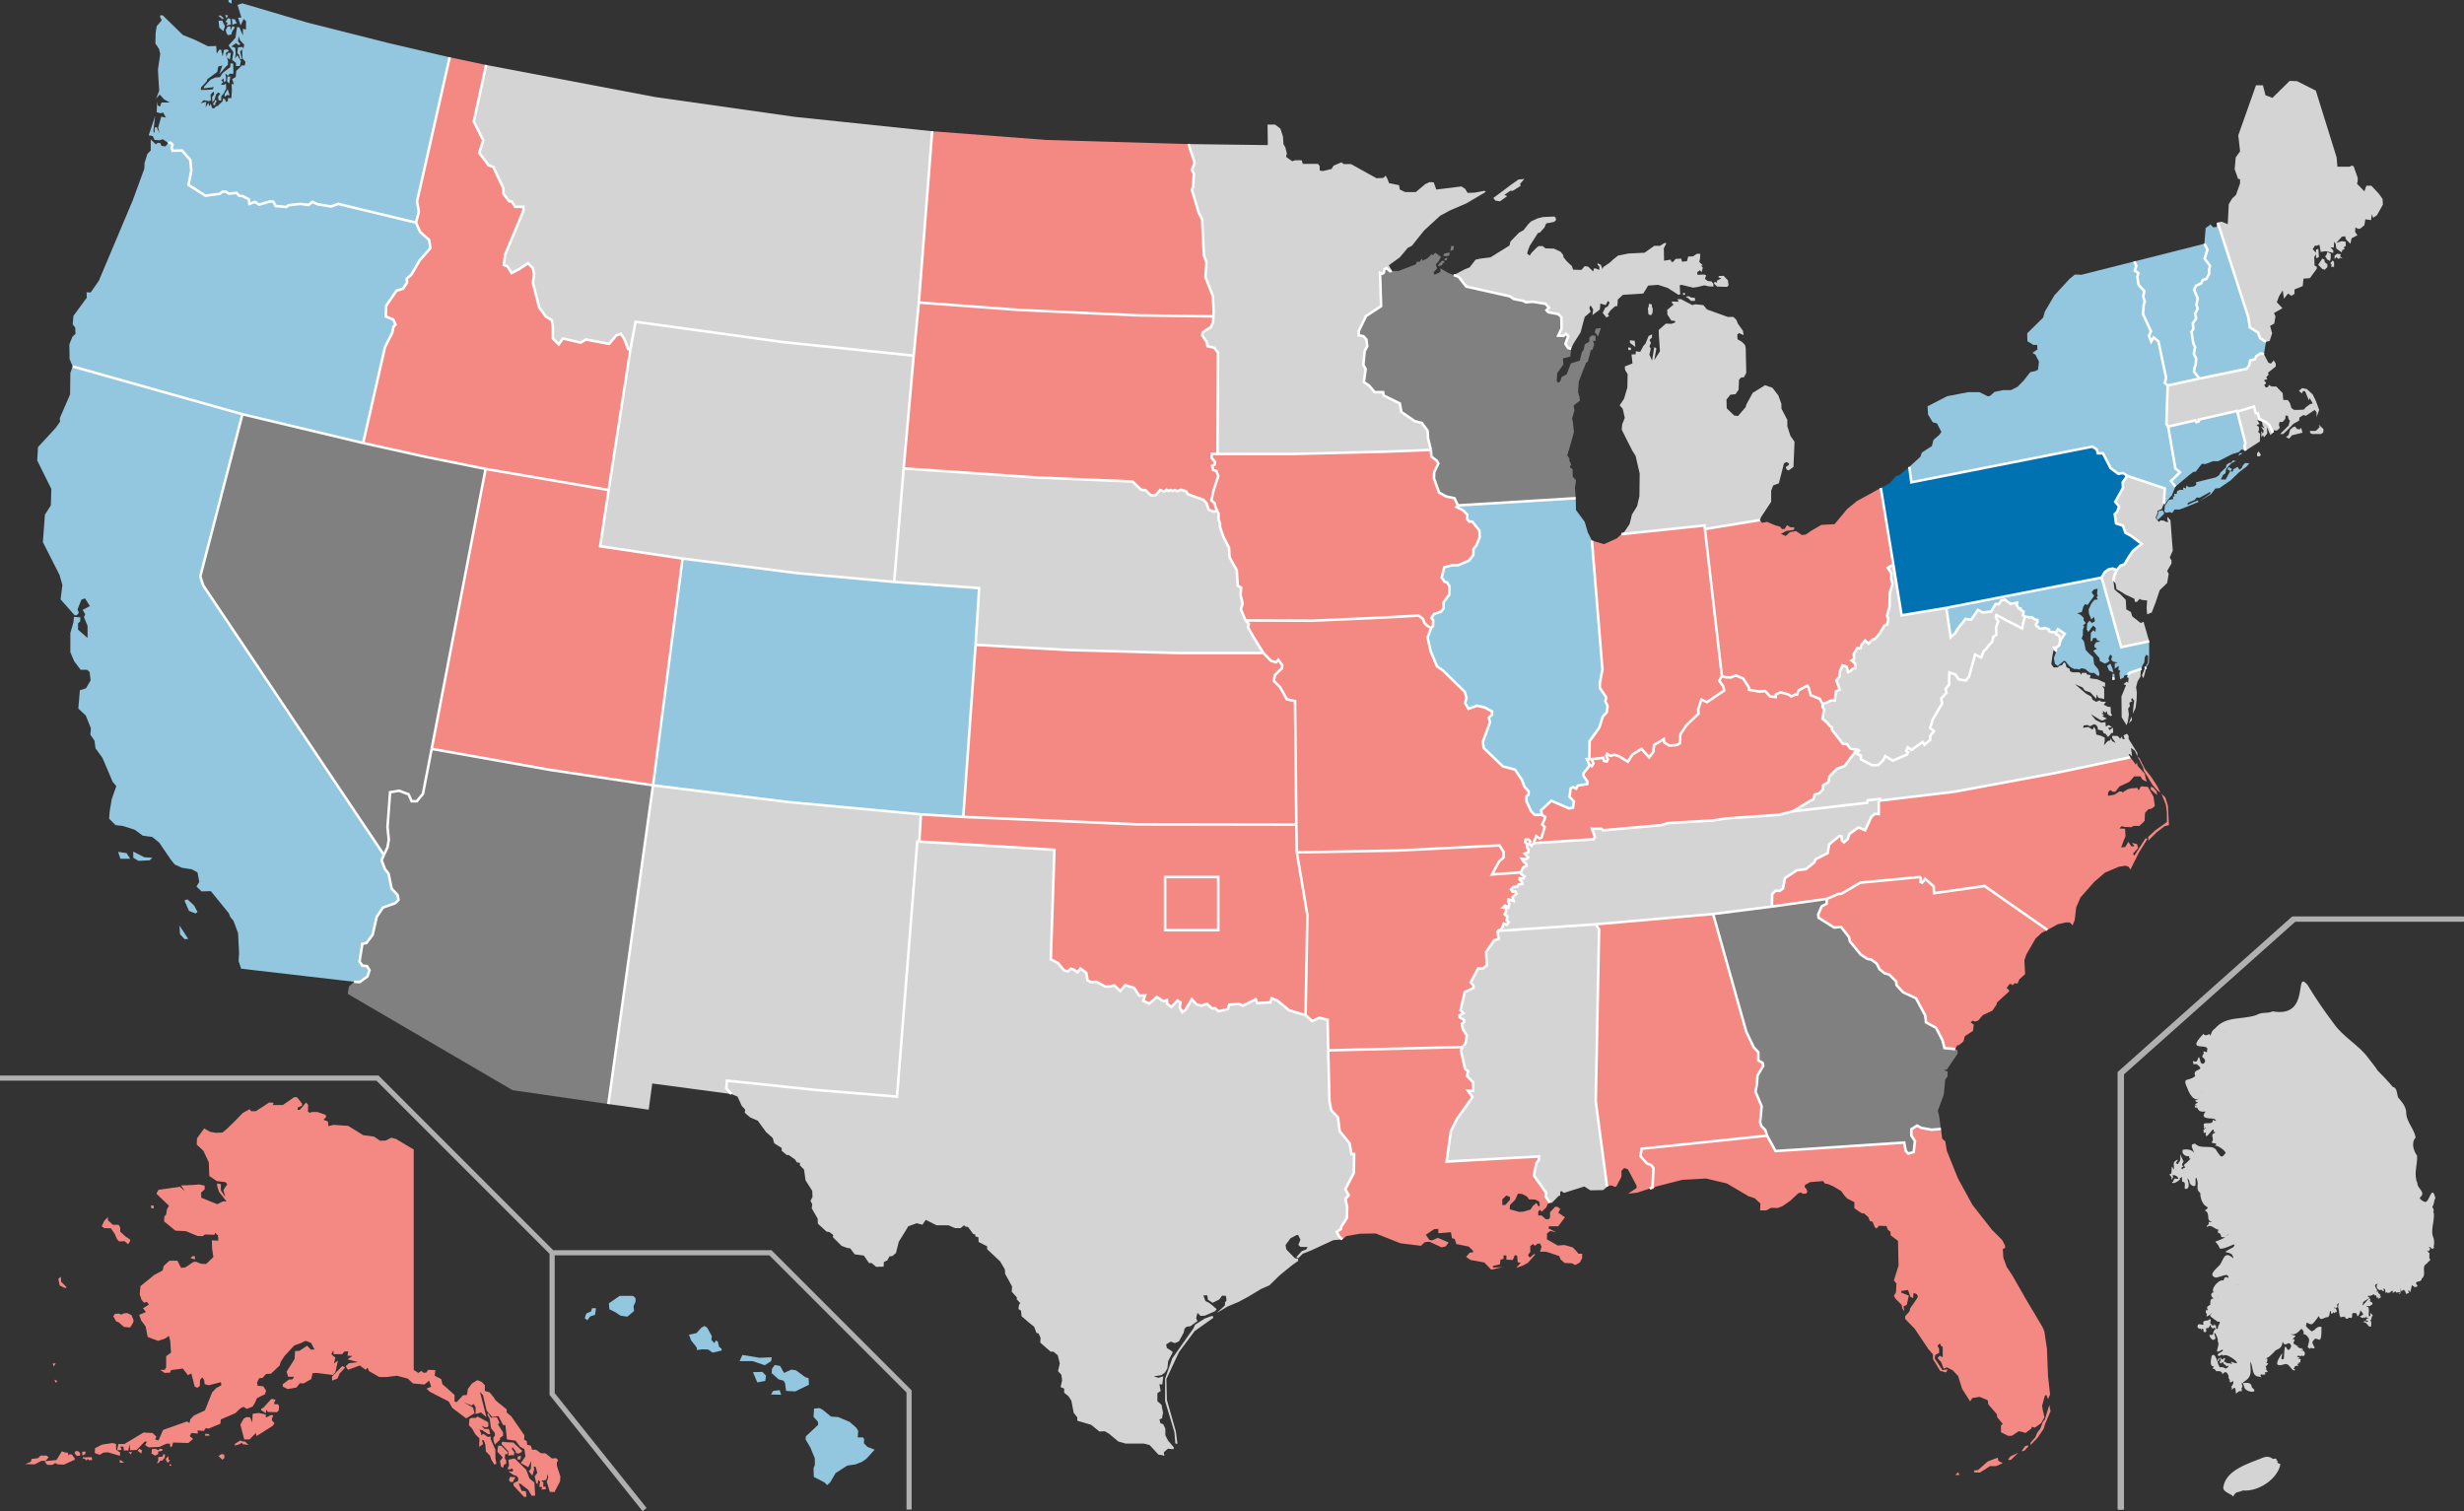 <?xml version="1.0" encoding="UTF-8"?><svg id="_레이어_1" xmlns="http://www.w3.org/2000/svg" viewBox="0 0 959.5 588.42"><rect x="0" y="0" width="959.5" height="588.42" fill="#333333" stroke="none"/><path d="M643.5,462.2l.4-7.3-.9-1.2-1.7-.7-2.5-2.8,.5-2.9,48.8-5.1-.7-2.2-1.5-1.5-.5-1.4,.6-6.3-2.4-5.7,.5-2.6,.3-3.7,2.2-3.8-.2-1.1-1.7-1v-3.2l-1.8-1.9-2.9-6.1-12.9-45.8-45.7,4,1.3,2-1.3,67,4.4,33.2,.9-.5,1.3,.1,.6,.4,.8-.1,2-3.8v-2.3l1.1-1.1,1.4,.5,3.4,6.4v.9l-3.3,2.2,3.5-.4,4.9-1.6,1.1-.6Z" style="fill:#f48983;"/><path d="M140.1,382.4l3-2.2,.8-2.4-1-1.6-1.8-.2-1.1-1.6,1.1-6.9,1.6-.3,2.4-3.2,1.6-7,2.4-3.6,4.8-1.7,1.3-1.3-.4-1.9-2.3-2.5-1.2-5.8-1.4-1.8-1.3-3.4,.9-2.1,1.4-3,.5-2.9-.5-4.9,1-13.6,3.5-.6,3.7,1.4,1.2,2.7h2l2.4-2.9,3.4-17.5,46.2,8.2,40,6-17.4,124.1-37.3-5.4-64.2-37.5,.5-2.9,2-1.8,2.2,.1Z" style="fill:gray;"/><path d="M584.7,361.8l.9-2.2,1.2,.5,.7-1-.8-.7,.3-1.5-1.1-.9,.6-1-.1-1.5-1.1-.1,.8-.8,1.3,.8,.3-1.4-.4-1.1,.1-.7,2,.6-.4-1.5,1.6-1.3-.5-.9-1.1,.1-.6-.9,.9-.9,1.6-.2,.5-.8,1.4-.2-.1-.8-.9-.9v-.5h1.5l.4-.7-1.4-1-.1-.6-11.2,.8,2.8-5.1,1.7-1.5v-2.2l-1.6-2.5-39.8,2-39.1,.7,4.1,24.4-.7,39,2.6,2.3,2.8-1.3,3.2,.8,.2,11.9,52.3-1.3,1.2-1.5,.5-3-1.5-2.3-.5-2.2,.9-.7v-.8l-1.7-1.1-.1-.7,1.6-.9-1.2-1.1,1.7-7.1,3.4-1.6v-.8l-1.1-1.4,2.9-5.4h1.9l1.5-1.2-.3-5.2,3.1-4.5,1.8-.6-.5-3.1,1.6-.7Z" style="fill:#f48983;"/><path d="M69.9,360.4l3.4,5.2-1.4,.1-1.8-1.9-.2-3.4Zm1.9-9.8l1.8,4.1,2.6,1,.7-.6-1.3-2.5-2.6-2.4-1.2,.4Zm-19.9-19v2.4l2,1.2,4.4-.2,1-1-3.1-.2-4.3-2.2Zm-5.9,.1l3.3,.5,1.4,2.2h-3.8l-.9-2.7Zm47.9,45.5l-1-3,.2-3-.4-7.9-1.8-4.8-1.2-1.4-.6-1.5-7-8.6-3.6,.1-2-1.9,1.1-1.8-.7-3.7-2.2-1.2-3.9-.6-2.8-1.3-1.5-1.9-4.5-6.6-2.7-2.2-3.7-.5-3.1-2.3-4.7-1.5-2.8-.3-2.5-2.5,.2-2.8,.8-4.8,1.8-5.1-1.4-1.6-4-9.4-2.7-3.7-.4-3-1.6-2.3,.2-2.5-2-5-2.9-2.7,.6-7.1,2.4-.8,1.8-3.1-.4-3.2-1-.9h-2.5l-2.5-3.3-1.5-3.5v-7.5l1.2-4.2,.2-2.1,2.5,.2-.1,1.6-.8,.7v2.5l3.7,3.2v-4.7l-1.4-3.4,.5-1.1-1-1.7,2.8-1.5-1.9-3-1.4,.5-1.5,3.8,.5,1.3-.8,1-.9-.1-5.4-6.1,.7-5.6-1.1-3.9-6.5-12.8,.8-10.7,2.3-3.6,.2-6.4-5.5-11.1,.3-5.2,6.9-7.5,1.7-2.4-.1-1.4,4-9.2,.1-8.4,.9-2.5,66.1,18.6-16.4,63.1,1.1,3.5,70.4,105-.9,2.1,1.3,3.4,1.4,1.8,1.2,5.8,2.3,2.5,.4,1.9-1.3,1.3-4.8,1.7-2.4,3.6-1.6,7-2.4,3.2-1.6,.3-1.1,6.9,1.1,1.6,1.8,.2,1,1.6-.8,2.4-3,2.2-2.2-.1-44-5.1Z" style="fill:#93c6df;"/><path d="M375.1,318.1l-16.5-1-51.7-4.8-52.6-6.5,11.5-88.3,44.9,5.7,37.5,3.4,33.1,2.4-1.4,22.1-4.8,67Z" style="fill:#93c6df;"/><path d="M874,173.7l.4-1.1-3.2-12.3-.1-.3-14.9,3.4v.7l-.9,.3-.5-.7-10.5,2.4,2.8,16.3,1.8,1.5-3.5,3.4,1.7,2.2,5.4-4.5,1.7-1.3h.8l2.4-3.1,1.4,.1,2.9-1.1h2.1l5.3-2.7,2.8-.9,1-1,1.5,.5-.4-1.8Z" style="fill:#93c6df;"/><path d="M822.7,221.4l-1.6,.3-1.5,1.1-1.2,2.1,7.6,27.1,10.9-2.3-2.2-7.6-1.1,.5-3.3-2.6-.5-1.7-1.8-1-.2-3.7-2.1-2.2-1.1-.8-1.2-1.1-.4-3.2,.3-2.1,1-2.2-1.6-.6Z" style="fill:#d4d4d4;"/><path d="M752.2,439.9l-4-.7-1.7-.9-2.2,1.4v2.5l1.4,2.1-.5,4.3-2.1,.6-1-1.1-.6-3.2-50.1,3.3-3.3-6-48.8,5.1-.5,2.9,2.5,2.8,1.7,.7,.9,1.2-.4,7.3-1.1,.6,.5,.4,1-.3,.7-.8,10.5-2.7,9.2-.5,8.1,1.9,8.5,5,2.4,.8,2.2,2-.1,2.7h2.4l1.9-1,2.5,.1,2-.8,2.9-2,3.1-2.9,1.1-.4,.6,.5h1.4l.5-.8-.5-1.2-.6-.6,.2-.8,2-1.1,5-.4,.8,1,1,.1,2.3,1,3,1.8,1.2,1.7,1.1,1.2,2.8,1.4v2.4l2.8,1.9,1,.1,1.6,1.4,.7,1.6,1,.2,.8,2.1,.7,.6,1-1.1,2.9,.1,.5,1.4,1.1,.9v1.3l2.9,2.2,.2,9.6-1.8,5.8,1,1.2-.2,3.4-.8,1.4,.7,1.2,2.3,2.3,.3,1.5,.8,1-.4-1.9,1.3-.6,.8-3.6-3-1.2,.1-.6,2.6-.4,.9,2.6,1.1,.6,.1-2,1.1,.3,.6,.8-.1,.7-2.9,4.2-.2,1.1-1.7,1.9v1.1l3.7,3.8,5.3,7.9,1.8,2.1v1.8l2.8,4.6,2.3,.6,.7-1.2-2.1,.3-3-4.5,.2-1.4,1.5-.8v-1.5l-.6-1.3,.9-.9,.4,.9,.7,.5v4l-1.2-.6-.8,.9,1.4,1.6,1,2.6,1.2-.6,2.3,1.2,2.1,2.2,1.6,5.1,3.1,4.8,.8-1.3,2.8-.5,3.2,1.3,.3,1.7,3.3,3.8,.1,1.1,2.2,2.7-.7,.5v2.7l2.7,1.4h1.5l2.7-1.8,1.5,.3,1.1,.4,2.3-1.7,.2-.7,1.2,.3,2.4-1.7,1.3-2.3-.7-3.2-.2-1.3,1.1-4,.6-.2,.6,1.6,.8-1.8-.8-7.2-.4-10.5-1-6.8-.7-1.7-6.6-11.1-5.2-9.1-2.2-3.3-1.3-3.6-.2-3.4,.9-.3v-.9l-1.1-2.2-4-4-7.6-9.7-5.7-10.4-4.3-10.7-.6-3.7-1.2-1-.5-3.8-3.6,.3Zm9.2,134.5l1.7-.1-.7-1-1,1.1Zm7.3-1.1v-.7l1.6-.2,3.7-3.3,1.5-.6,2.4-.9,.3,1.3,1.7,.8-2.6,1.2h-2.4l-3.9,2.5-2.3-.1Zm17.2-7.6l-3,1.4-1,1.3,1.1,.1,2.9-2.8Zm3.8-2.9l-1.1,.3-1.4,2,1.1-.2,1.5-1.6-.1-.5Zm8.3-15.7l-1.7,5.6-.8,1-1,2.6-1.2,1.6-.7,1.7-1.9,2.2v.9l2.7-2.8,2.4-3.5,.6-2,2.1-4.9-.5-2.4Z" style="fill:#f48983;"/><path d="M762.3,408.9v1.4l-4.2,6.2-1.2,.2,1.5,.5v2l-.9,1.1-.6,6-2.3,6.2,.5,2,.7,5.1-3.6,.3-4-.7-1.7-.9-2.2,1.4v2.5l1.4,2.1-.5,4.3-2.1,.6-1-1.1-.6-3.2-50.1,3.3-3.3-6-.7-2.2-1.5-1.5-.5-1.4,.6-6.3-2.4-5.7,.5-2.6,.3-3.7,2.2-3.8-.2-1.1-1.7-1v-3.2l-1.8-1.9-2.9-6.1-12.9-45.8,22.9-2.9,21.4-3-.1,1.9-1.9,1-1.4,3.2,.2,1.3,6.1,3.8,2.6-.3,3.1,4,.4,1.7,4.2,5.1,2.6,1.7,1.4,.2,2.2,1.6,1.1,2.2,2,1.6,1.8,.5,2.7,2.7,.1,1.4,2.6,2.8,5,2.3,3.6,6.7,.3,2.7,3.9,2.1,2.5,4.8,.8,3.1,4.2,.4,.9,.4Z" style="fill:gray;"/><path d="M165.8,177.9l-24.4-5.4,8.5-37.3,2.9-5.8,.4-2.1,.8-.9-.9-2-2.9-1.2,.2-4.2,4-5.8,2.5-.8,1.6-2.3-.1-1.6,1.8-1.6,3.2-5.5,4.2-4.8-.5-3.2-3.5-3.1-1.6-3.6,1.1-4.3-.7-4,12.7-56.1,14.2,3-4.8,22,3.7,7.4-1.6,4.8,3.6,4.8,1.9,.7,3.9,8.3v2.1l2.3,3h.9l1.4,2.1h3.2v1.6l-7.1,17-.5,4.1,1.4,.5,1.6,2.6,2.8-1.4,3.6-2.4,1.9,1.9,.5,2.5-.5,3.2,2.5,9.7,2.6,3.5,2.3,1.4,.4,3v4.1l2.3,2.3,1.6-2.3,6.9,1.6,2.1-1.2,9,1.7,2.8-3.3,1.8-.6,1.2,1.8,1.6,4.1,.9,.1-8.5,54.8-47.9-8.2-23.3-4.7Z" style="fill:#f48983;"/><path d="M624,260.7l-1,5.2v2l2.4,3.5v.7l-.3,.9,.9,1.9-.3,2.4-1.6,1.8-1.3,4.2-3.8,5.3-.1,7h-1l.9,1.9v.9l-2.2,2.7,.1,1.1,1.5,2.2-.1,.9-3.7,.6-.6,1.2-1.2-.6-1,.5-.4,3.3,1.7,1.8-.4,2.4-1.5,.3-6.9-3-4,3.7,.3,1.8h-2.8l-1.4-1.5-1.8-3.8v-1.9l.8-.6,.1-1.3-1.7-1.9-.9-2.5-2.7-4.1-4.8-1.3-7.4-7.1-.4-2.4,2.8-7.6-.4-1.9,1.2-1.1v-1.3l-2.8-1.5-3-.7-3.4,1.2-1.3-2.3,.6-1.9-.7-2.4-8.6-8.4-2.2-1.5-2.5-5.9-1.2-5.4,1.4-3.7,.7-.7,.1-2.3-.7-.9,1-1.5,1.8-.6,.9-.3,1-1.2v-2.4l1.7-2.4,.5-.5,.1-3.5-.9-1.4-1-.3-1.1-1.6,1-4,3-.8h2.4l4.2-1.8,1.7-2.2,.1-2.4,1.1-1.3,1.3-3.2-.1-2.6-2.8-3.5h-1.2l-.9-1.1,.2-1.6-1.7-1.7-2.5-1.3,.5-.6,45.9-2.8,.1,4.6,3.4,4.6,1.2,4.1,1.6,3.2,4.1,50.2Z" style="fill:#93c6df;"/><path d="M629.7,209.6l-5.1,2.3-4.7-1.4,4.1,50.2-1,5.2v2l2.4,3.5v.7l-.3,.9,.9,1.9-.3,2.4-1.6,1.8-1.3,4.2-3.8,5.3-.1,7h-1l.9,1.9,1.1,.8,.6-1-.7-1.7,4.6-.5,.2,1.2,1.1,.2,.4-.9-.6-1.3,.3-.8,1.3,.8,1.7-.4,1.7,.6,3.4,2.1,1.8-2.8,3.5-2.2,3,3.3,1.6-2.1,.3-2.7,3.8-2.3,.2,1.3,1.9,1.2,3-.2,1.2-.7,.1-3.4,2.5-3.7,4.6-4.4-.1-1.7,1.2-3.8,2.2,1,6.7-4.5-.4-1.7-1.5-2.1,1-1.9-6.6-57.2-.1-1.4-32.4,3.4-1.7,1.6Z" style="fill:#f48983;"/><path d="M557.4,177.8l2.1,1.6,.6,1.1-1.6,3.3-.1,2.5,2,5.5,2.7,1.5,3.3,.7,1.3,2.8-.5,.6,2.5,1.3,1.7,1.7-.2,1.6,.9,1.1h1.2l2.8,3.5,.1,2.6-1.3,3.2-1.1,1.3-.1,2.4-1.7,2.2-4.2,1.8h-2.4l-3,.8-1,4,1.1,1.6,1,.3,.9,1.4-.1,3.5-.5,.5-1.7,2.4v2.4l-1,1.2-.9,.3-1.8,.6-1,1.5,.7,.9-.1,2.3-.7,.7-1.5-.8-1.1-1.1-.6-1.6-1.7-1.3-14.3,.8-27.2,1.2-25.9-.1-1.8-4.4,.7-2.2-.8-3.3,.2-2.9-1.3-.7-.4-6.1-2.8-5-.2-3.7-2.2-4.3-1.3-3.7v-1.4l-.6-1.7v-2.3l-.5-.9-.7-1.7-.3-1.3-1.3-1.2,1-4.3,1.7-5.1-.7-2-1.3-.4-.4-1.6,1-.5,.1-1.1-1.3-1.5,.1-1.6,2.2,.1h28.2l36.3-.9,18.6-.7,.2,2.6Z" style="fill:#f48983;"/><path d="M459.6,254.3l-43.7-1.2-36-2-4.8,67,67.7,2.9,62,.1-.5-48.1-3.2-.7-2.6-4.7-2.5-2.5,.5-2.3,2.7-2.6,.1-1.2-1.5-2.1-.9,1-2-.6-2.9-3h-32.4Z" style="fill:#f48983;"/><path d="M692.6,317.3l-20.5,1.4-5.2,.8-17.4,1-2.6,.8-22.6,2-.7-.6h-3.7l1.2,3.2-.6,.9-23.3,1.5,1-2.7,1.4,.9,.7-.4,1.2-4.1-1-1,1-2,.2-.9-1.3-.8-.3-1.8,4-3.7,6.9,3,1.5-.3,.4-2.4-1.7-1.8,.4-3.3,1-.5,1.2,.6,.6-1.2,3.7-.6,.1-.9-1.5-2.2-.1-1.1,2.2-2.7v-.9l1.1,.8,.6-1-.7-1.7,4.6-.5,.2,1.2,1.1,.2,.4-.9-.6-1.3,.3-.8,1.3,.8,1.7-.4,1.7,.6,3.4,2.1,1.8-2.8,3.5-2.2,3,3.3,1.6-2.1,.3-2.7,3.8-2.3,.2,1.3,1.9,1.2,3-.2,1.2-.7,.1-3.4,2.5-3.7,4.6-4.4-.1-1.7,1.2-3.8,2.2,1,6.7-4.5-.4-1.7-1.5-2.1,1-1.9,1.3,.5,2.2,.1,1.9-.8,2.9,1.2,2.2,3.4v1l4.1,.7,2.3-.2,1.9,2.1,2.2,.2v-1l1.9-.8,3,.8,1.2,.8,1.3-.7h.9l.6-1.7,3.4-1.8,.5,.8,.8,2.9,3.5,1.4,1.2,2.1-.1,1.1,.6,1-.6,3.6,1.9,1.6,.8,1.1,1,.6-.1,.9,4.4,5.6h1.4l1.5,1.8,1.2,.3,1.4-.1-4.9,6.6-2.9,1-3,3-.4,2.2-2.1,1.3-.1,1.7-1.4,1.4-1.8,.5-.5,1.9-1,.4-6.9,4.2-5.6,1.4Zm-98,11.3l-.7-.7,.2-1h1.1l.7,.7-.3,1h-1Z" style="fill:#f48983;"/><path d="M603,467.6l-1.2-1.8,.3-1.3-4.8-6.8,.9-4.6,1-1.4,.1-1.4-36,2,1.7-11.9,2.4-4.8,6-8.4-1.8-2.5h2v-3.3l-2.4-2.5,.5-1.7-1.2-1-1.6-7.1,.6-1.4-52.3,1.3,.5,19.9,.7,3.4,2.6,2.8,.7,5.4,3.8,4.6,.8,4.3h1l-.1,7.3-3.3,6.4,1.3,2.3-1.3,1.5,.7,3-.1,4.3-2.2,3.5-.1,.8-1.7,1.2,1,1.8,1.2,1.1,1.6-1.3,5.3-.9,6.1-.1,9.6,3.8,8,1,1.5-1.4,1.8-.2,4.8,2.2,1.6-.4,1.1-1.5-4.2-1.8-2.2,1-1.1-.2-1.4-2,3.3-2.2,1.6-.1v1.7l1.5-.1,3.4-.3,.4,2.3,1.1,.4,.6,1.9,4.8,1,1.7,1.6v.7h-1.2l-1.5,1.7,1.7,1.2,5.4,1,2.7,2.8,4.4-1-3.7,.2-.1-.6,2.8-.7,.2-1.8,1.2-.3v-1.4l1.1,.1v1.6l2.5,.1,.8-1.9,.9,.3,.2,2.5,1.2,.2-1.8,2,2.6-.9,2-1.1,2.9-3.3h-.7l-1.3,1.2-.4-.1-.5-.8,.9-1.2v-2.3l1.1-.8,.7,.7,1-.8,1-.1,.6,1.3-.6,1.9h2.4l5.1,1.7,.5,1.3,1.6,1.4,2.8,.1,1.3,.7,1.8-1,.9-1.7v-1.7h-1.4l-1.2-1.4-1.1-1.1-3.2-.9-2.6,.2-4.2-2.4v-2.3l1.3-1,2.4,.6-3.1-1.6,.2-.8h3.6l2.6-3.5-2.6-1.8,.8-1.5-1.2-.8h-.8l-2,2.1v2.1l-.6,.7-1.1-.1-1.6-1.4h-1.3v-1.5l.6-.7,.8,.7,1.7-1.6,.7-1.6,.8-.3-.6-.7Zm-10.3-2.7l1.9,1,.8,1.1,2.5,.1,1.5,.8,.2,1.4-.4,.6-.9-1.5-1.4,1.2-.9,1.4-2.8,.8-1.6,.1-3.7-1,.1-1.7,2-2,1.1-2.4,1.6,.1Zm-4.7,1.2v1.1l-1.8,2h-1.2v-2.2l1.6-1.5,1.4,.6Z" style="fill:#f48983;"/><path d="M875.5,123.5l.6,4,3.2,2,.8,2.2,2.3,1.4,1.4-.3,1-3-.8-2.9,1.6-.9,.5-2.8-.6-1.3,3.3-1.9-2.2-2.3,.9-2.4,1.4-2.2,.5,3.2,1.6-2,1.3,.9,1.2-.8v-1.7l3.2-1.3,.3-2.9,2.5-.2,2.7-3.7v-.7l-.9-.5-.1-3.3,.6-1.1,.2,1.6,1-.5-.2-3.2-.9,.3-.1,1.2-1.2-1.4,.9-1.4,.6,.1,1.1-.4,.5,2.8,2-.3,2.9,.7v-1l-1.1-1.2,1.3,.1,.1-2.3,.6,.8,.3,1.9,2.1,1.5,.2-1,.9-.2-.3-.8,.8-.6-.1-1.6-1.6-.2-2,.7,1.4-1.6,.7-.8,1.3-.2,.4,1.3,1.7,1.6,.4-2.1,2.3-1.2-.9-1.3,.1-1.7,1.1,.5h.7l1.7-1.4,.4-2.3,2.2,.3,.1-.7,.2-1.6,.5,1.4,1.5-1,2.3-4.1-.1-2.2-1.4-2-3-3.2h-1.9l-.8,2.2-2.9-3,.3-.8v-1.5l-1.6-4.5-.8-.2-.7,.4h-4.8l-.3-3.6-8.1-26-7.3-3.7-2.9-.1-6.7,6.6-2.7-1-1-3.9h-2.7l-6.9,19.5,.7,6.2-1.7,2.4-.4,4.6,1.3,3.7,.8,.2v1.6l-1.6,4.5-1.5,1.4-1.3,2.2-.4,7.8-2.4-1-1.5,.4,11.9,36.8Zm34.6-24.7l-1,.8v1.3l.7-.8,.9,.8,.4-.5,1.1,.2-1-.8,.4-.8-1.5-.2Zm-1.7,2.6l-1,1.1,.5,.4-.1,1h1.1v-1.8l-.5-.7Zm-3-1.6l.9,1.3,1,.5,.3-1v-1.8l-1.3-.7-.4,1.2-.5,.5Zm-1,5l-1.7-1.7,1.6-2.4,.8,.3,.2,1.1,1,.8v1.1l-1,1-.9-.2Z" style="fill:#d4d4d4;"/><path d="M823.4,264.1v-1.7h-.8v1.8l.8-.1Zm11.8-3.9l1.2-2.2,.1-2.5-.6-.6-.7,.9-.2,2.1-.8,1.4-.3,1.1-4.6,1.6-.7,.8-1.3,.2-.4,.9-1.3,.6-.3-2.5,.4-.7-.8-.5,.2-1.5-1.6,1v-2l1.2-.3-1.9-.4-.7-.8,.4-1.3-.8-.6-.7,1.6,.5,.8-.7,.6-1.1,.5-2-1-.2-1.2-1-1.1-1.4-1.7,1.5-.8-1-.6v-.9l.6-1,1.7-.3-1.4-.6-.1-.7-1.3-.1-.4,1.1-.6,.3,.1-3.4,1-1,.8,.7,.1-1.6-1-.9-.9,1.1-1,1.4-.6-1,.2-2.4,.9-1,.9,.9,1.2-.7-.4-1.7-1,1-.9-2.1-.2-1.7,1.1-2.4,1.1-1.4,1.4-.2-.5-.8,.5-.6-.3-.7,.2-2.1-1.5,.4-.8,1.1,1,1.3-2.6,3.6-.9-.4-.7,.9-.6,2.2-1.8,.5,1.3,.6,1.3,1.3-.2,.7,.9,1.2-1.1,1,.5,.3-.5,1.3v2.1l-.5,1.3,.9,1.1,.7,3.4,1.3,1.4,1.6,1.4,.4,2.8,1.6,2,.4,1.4v1h-.7l-1.5-1.2-.4,.2-1.2-.2-1.7-1.4-1.4-.3-1,.5-1.2-.3-.4,.2-1.7-.8-1-1-1-1.3-.6-.2-.8,.7-1.6,1.3-1.1-.8-.4-2.3,.8-2.1-.3-.5,.3-.4-.7-1,1-.1,1-.9,.4-1.8,1.7-2.6-2.6-1.8-1,1.7-.6-.6h-1l-.6-.1-.4-.4,.1-.5-1.7-.6-.8,.3-1.2-.1-.7-.7-.5-.2-.2-.7,.6-.8v-.9l-1.2-.2-1-.9-.9,.1-1.6-.3-.9-.4,.2-1.6-1-.5-.2-.7h-.7l-.8-1.2,.2-1-2.6,.4-2.2-1.6-1.4,.3-.9,1.4h-1.3l-1.7,2.9-3.3,.4-1.9-1-2.6,3.8-2.2-.3-3.1,3.9-.9,1.6-1.8,1.6-1.7-11.4,60.5-11.8,7.6,27.1,10.9-2.3v5.3l-.1,3.1-1,1.8-.6,.3Zm-13.4-1.8l-1.3,.9,.8,1.8,1.7,.8-.4-1.6-.8-1.9Z" style="fill:#93c6df;"/><path d="M900.4,169h3.4l.9-.6,.1-1.3-1.9-1.8,.4,1-1.5,1.5h-2.3l.1,.8,.8,.4Zm-9,1.8l-1.2-.6,1-.8,.6-2.1,1.2-1,.8-.2,.6,.9,1.1,.2,.6-.6,.5,1.9-1.3,.3-2.8,.7-1.1,1.3Zm-34.9-23.4l18.4-3.8,1-1.5,.3-1.7,1.9-.6,.5-1.1,1.7-1.1,1.3,.3,1.7,3.3,1,.4,1.1-1.3,.8,1.3v1.1l-3,2.4,.2,.8-.9,1,.4,.8-1.3,.3,.9,1.2-.8,.7,.6,1,.9-.2,.3-.8,1.1,.6h1.8l2.5,2.6,.2,2.6,1.8,.1,.8,1.1,.6,2,1,.7h1.9l1.9-.1,.8-.9,1.6-1.2,1.1-.3-1.2-2.1-.3,.9-1.5-3.6h-.8l-.4,.9-1.2-1,1.3-1.1,1.8,.4,2.3,2.1,1.3,2.7,1.2,3.3-1,2.8v-1.8l-.7-1-3.5,2.3-.9-.3-1.6,1-.1,1.2-2.2,1.2-2,2.1-2,1.9h-1.2l3.3-3.3,.5-1.9-.5-.6-.3-1.3-.9-.1-.1,1.3-1,1.2h-1.2l-.3,1.1,.4,1.2-1.2,1.1-1.1-.2-.4,1-1.4-3-1.3-1.1-2.6-1.3-.6-2.2h-.8l-.7-2.6-6.5,2-.1-.3-14.9,3.4v.7l-.9,.3-.5-.7-10.5,2.4-.7-1,.5-15,12.4-2.7Z" style="fill:#d4d4d4;"/><path d="M663.8,204.6l.1,1.4,21.4-3.5,.5-1.2,3.9-5.9v-4.3l.8-2.1,2.2-.8,2-7.8,1-.5,1,.6-.2,.6-1.1,.8,.3,.9,.8,.4,1.9-1.4,.4-9.8-1.6-2.3-1.2-3.7v-2.5l-2.3-4.4v-1.8l-1.2-3.3-2.3-3-2.9-1-4.8,3-2.5,4.6-.2,.9-3,3.5-1.5-.2-2.9-2.8-.1-3.4,1.5-1.9,2-.2,1.2-1.7,.2-4,.8-.8,1.1-.1,.9-1.7-.2-9.6-.3-1.3-1.2-1.2-1.7-1-.1-1.8,.7-.6,1.8,.8-.3-1.7-1.9-2.7-.7-1.6-1.1-1.1h-2.2l-8.1-2.9-1.4-1.7-3.1-.3-1.2,.3-4.4-2.3h-1.4l.5,1-2.7-.1,.1,.6,.6,.6-2.5,2.1,.1,1.8,1.5,2.3,1.5,.2v.6l-1.5,.5-2.1-.1-2.8,2.5,.1,2.5,.4,5.8-2.2,3.4,.8-4.5-.8-.6-.9,5.3-1-2.3,.5-2.3-.5-1,.6-1.3-.6-1.1,1-1v-1.2l-1.3,.6-1.3,3.1-.7,.7-1.3,2.4-1.7-.2-.1,1.2h-1.6l.2,1.5,.2,2-3,1.2,.1,1.3,1,1.7-.1,5.2-1.3,4.4-1.7,2.5,1.2,1.4,.8,3.5-1,2.5-.2,2.1,1.7,3.4,2.5,4.9,1.2,1.9,1.6,6.9-.1,8.8-.9,3.9-2,3.2-.9,3.7-2,3-1.2,1,32.4-3.4Zm-95.8-96.8l3,3.8,17,3.8,1.4,1,4,.8,.7,.5,2.8-.2,4.9,.8,1.4,1.5-1,1,.8,.8,3.8,.7,1.2,1.2,.1,4.4-1.3,2.8,2,.1,1-.8,.9,.8-1.1,3.1,1,1.6,1.2,.3,.8-1.8,2.9-4.6,1.6-6,2.3-2-.5-1.6,.5-.9,1,1.6-.3,2.2,2.9-2.2,.2-2.3,2.1,.6,.8-1.6,.7,.6-.7,1.5-1,.5-1,2,1.4,1.8,1.1-.5-.5-.7,1-1.5,1.9-1.7h.8l.2-2.6,2-1.8,7.9-.5,1.9-3.1,3.8-.3,3.8,1.2,4.2,2.7,.7-.2-.2-3.5,.7-.2,4.5,1.1,1.5-.2,2.9-.7,1.7,.4,1.8,.1v-1.1l-.7-.9-1.5-.2-1.1-.8,.5-1.4-.8-.3-2.6,.1-.1-1,1.1-.8,.6,.8,.5-1.8-.7-.7,.7-.2-1.4-1.3,.3-1.3,.1-1.9h-1.3l-1.5,1-1.9,.1-.5,1.8-1.9,.2-.3-1.2-2.2,.1-1,1.2-.7-.1-.2-.8-2.6,.4-.1-4.8,1-2-.7-.1-1.8,1.1h-2.2l-3.8,2.7-6.2,.3-4.1,.8-1.9,1.5-1.4,1.3-2.5,1.7-.3,.8-.6-1.7-1.3-.6v.6l.7,.7v1.3l-1.5-.6h-.6l-.3,1.2-2-1.9-1.3-.2-1.3,1.5-3.2-.1-.5-1.4-2-1.9-1.3-1.6v-.7l-1.1-1.4-2.6-1.2-3.3-.1-1.1-.9h-1.4l-.7,.4-2.2,2.2-.7,1.1-1-.7,.2-1,.8-2.1,3.2-5,.8-.2,1.7-1.9,.7-1.6,3-.6,.8-.6-.1-1-.5-.5-4.5,.2-2,.5-2.6,1.2-1.2,1.2-1.7,2.2-1.8,1-3.3,3.4-.4,1.6-7.4,4.6-4,.5-1.8,.4-2.3,3-1.8,.7-4.4,2.3,1.9,.7Zm100.7,3.8l3.8,.1,.6-.5-.2-2-1.7-1.8-1.9,.1-.1,.5,1.1,.4-1.6,.8-.3,1-.6-.6-.4,.8,1.3,1.2Zm-75.1-41.9l-2.3,.2-2.7,1.9-7.1,5.3,.8,1,1.8,.3,2.8-2-1.1-.5,2.3-1.6h1l3-1.9-.1-.9,1.6-1.8Zm41.1,62.8v1l2.1,1.6-.2-2.4-1.9-.2Zm-.7,2.8l1.1,.1v.9h-1l-.1-1Zm21.4-21.3v.9l.8-.2v-.5l-.8-.2Zm4.7,3.1l-.1-1.1-1.6-.2-.6-.4h-.9l-.4,.3,.9,.4,1.1,1.1,1.6-.1Zm-18,1.2l-.1,1.1-.3,.7,.2,2.2,.4,.3,.7,.1,.5-.9,.1-1.6-.3-.6-.1-1.1-1.1-.2Z" style="fill:#d4d4d4;"/><path d="M465.2,63.4l-1.1,2.8,.8,1.4-.3,5.1-.5,1.1,2.7,9.1,1.3,2.5,.7,14,1,2.7-.4,5.8,2.9,7.4,.3,5.8-.1,2.1-.1,2.2-.9,2-3.1,1.9-.3,1.2,1.7,2.5,.4,1.8,2.6,.6,1.5,1.9-.2,39.5h28.2l36.3-.9,18.6-.7-1.1-4.5-.2-3-2.2-3-2.8-.7-5.2-3.6-.6-3.3-6.3-3.1-.2-1.3h-3.3l-2.2-2.6-2-1.3,.7-5.1-.9-1.6,.5-5.4,1-1.8-.3-2.7-1.2-1.3-1.8-.3v-1.7l2.8-5.8,5.9-3.9-.4-13,.9,.4,.6-.5,.1-1.1,.9-.6,1.4,1.2,.7-.1h0l-1.2-2.2,4.3-3.1,3.1-3.7,1.6-.8,4.7-5.9,6.3-5.8,3.9-2.1,6.3-2.7,7.6-4.5-.6-.4-3.7,.7-2.8,.1-1-1.6-1.4-.9-9.8,1.2-1-2.8-1.6-.1-1.7,.8-3.7,3.1h-4.1l-2.1-1-.3-1.7-3.9-.8-.6-1.6-.7-1.3-1,.9-2.6,.1-9.9-5.5h-2.9l-.8-.7-3.1,1.3-.8,1.3-3.3,.8-1.3-.2v-1.7l-.7-.9h-5.9l-.4-1.4h-2.6l-1.1,.4-2.4-1.7,.3-1.4-.6-2.4-.7-1.1-.2-3-1-3.1-2.1-1.6h-2.9l.1,8-30.9-.4,2.4,7.3Z" style="fill:#d4d4d4;"/><path d="M624.3,463.4l-5,.1-2.4-1.5-7.9,2.5-.9-.7-.5,.2-.1,1.6-.6,.1-2.6,2.7-.7-.1-.6-.7-1.2-1.8,.3-1.3-4.8-6.8,.9-4.6,1-1.4,.1-1.4-36,2,1.7-11.9,2.4-4.8,6-8.4-1.8-2.5h2v-3.3l-2.4-2.5,.5-1.7-1.2-1-1.6-7.1,.6-1.4,1.2-1.5,.5-3-1.5-2.3-.5-2.2,.9-.7v-.8l-1.7-1.1-.1-.7,1.6-.9-1.2-1.1,1.7-7.1,3.4-1.6v-.8l-1.1-1.4,2.9-5.4h1.9l1.5-1.2-.3-5.2,3.1-4.5,1.8-.6-.5-3.1,38.3-2.6,1.3,2-1.3,67,4.4,33.2-1.5,1.3Z" style="fill:#d4d4d4;"/><path d="M555.8,243.7l-1.1-1.1-.6-1.6-1.7-1.3-14.3,.8-27.2,1.2-25.9-.1,1.3,1.3-.3,1.4,2.1,3.7,3.9,6.3,2.9,3,2,.6,.9-1,1.5,2.1-.1,1.2-2.7,2.6-.5,2.3,2.5,2.5,2.6,4.7,3.2,.7,.5,48.1,.2,10.8,39.1-.7,39.8-2,1.6,2.5v2.2l-1.7,1.5-2.8,5.1,11.2-.8,1-2,1.2-.5v-.7l-1.2-1.1-.6-1,1.7,.2,.8-.7-1.4-1.5,1.4-.5,.1-1-.6-1v-1.3l-.7-.7,.2-1h1.1l.7,.7-.3,1,.8,.7,.8-1,1-2.7,1.4,.9,.7-.4,1.2-4.1-1-1,1-2,.2-.9-1.3-.8h-2.8l-1.4-1.5-1.8-3.8v-1.9l.8-.6,.1-1.3-1.7-1.9-.9-2.5-2.7-4.1-4.8-1.3-7.4-7.1-.4-2.4,2.8-7.6-.4-1.9,1.2-1.1v-1.3l-2.8-1.5-3-.7-3.4,1.2-1.3-2.3,.6-1.9-.7-2.4-8.6-8.4-2.2-1.5-2.5-5.9-1.2-5.4,1.4-3.7-1.5-.8Z" style="fill:#f48983;"/><path d="M247.5,125.3l57.3,7.9,51,5.3,2-20.7,5.2-66.7-53.5-5.6-54.3-7.7-65.9-12.5-4.8,22,3.7,7.4-1.6,4.8,3.6,4.8,1.9,.7,3.9,8.3v2.1l2.3,3h.9l1.4,2.1h3.2v1.6l-7.1,17-.5,4.1,1.4,.5,1.6,2.6,2.8-1.4,3.6-2.4,1.9,1.9,.5,2.5-.5,3.2,2.5,9.7,2.6,3.5,2.3,1.4,.4,3v4.1l2.3,2.3,1.6-2.3,6.9,1.6,2.1-1.2,9,1.7,2.8-3.3,1.8-.6,1.2,1.8,1.6,4.1,.9,.1,2-10.7Z" style="fill:#d4d4d4;"/><path d="M403,185.9l38,1.6,3.4,3.2,1.7,.2,2.1,2,1.8-.1,1.8-2,1.5,.6,1-.7,.7,.5,.9-.4,.7,.4,.9-.4,1,.5,1.4-.6,2,.6,.6,1.1,6.1,2.2,1.2,1.3,.9,2.6,1.8,.7,1.5-.2,.5,.9v2.3l.6,1.7v1.4l1.3,3.7,2.2,4.3,.2,3.7,2.8,5,.4,6.1,1.3,.7-.2,2.9,.8,3.3-.7,2.2,1.8,4.4,1.3,1.3-.3,1.4,2.1,3.7,3.9,6.3h-32.4l-43.7-1.2-36-2,1.4-22.1-33.1-2.4,3.7-44.2,51.1,3.5Z" style="fill:#d4d4d4;"/><path d="M168.1,291.6l-3.4,17.5-2.4,2.9h-2l-1.2-2.7-3.7-1.4-3.5,.6-1,13.6,.5,4.9-.5,2.9-1.4,3-70.4-105-1.1-3.5,16.4-63.1,47,11.2,24.4,5.4,23.3,4.7-21,109Z" style="fill:gray;"/><path d="M863.1,88.4l-1.3,.1-1-1.1-1.9,1.4-.5,6.1,1.2,2.3-1.1,3.5,2.1,2.8-.4,1.7,.1,1.3-1.1,2.1-1.4,.4-.6,1.3-2.1,1-.7,1.5,1.4,3.4-.5,2.5,.5,1.5-1,1.9,.4,1.9-1.3,1.9,.2,2.2-.7,1.1,.7,4.5,.7,1.5-.5,2.6,.9,1.8-.2,2.5-.5,1.3-.1,1.4,2.1,2.6,18.4-3.8,1-1.5,.3-1.7,1.9-.6,.5-1.1,1.7-1.1,1.3,.3,.8-4.8-2.3-1.4-.8-2.2-3.2-2-.6-4-11.9-36.8-.5,1.7Z" style="fill:#93c6df;"/><path d="M843,190.2l-14.6-4.9-1.8,2.5,.1,2.2-3,5.4,1.5,1.8-.7,2-1,1,.5,3.6,2.7,.9,1,2.8,2.1,1.1,4.2,3.2-3.3,2.6-1.6,2.3-1.8,3-1.6,.6-1.4,1.7-1,2.2-.3,2.1,.8,.9,.4,2.3,1.2,.6,2.4,1.5,1.8,.8,1.6,.8,.1,1.1,.8,.1,1.1-1.2,.8,.4,2.1,.2-.2,2.9,.2,2.5,1.8-.7,1.5-3.9,1.6-4.8,2.9-2.8,.6-3.5-.6-1.2,1.7-2.9v-1.2l-.7-1.1,1.2-2.7-.3-3.6-.6-8.2-1.2-1.4v1.4l.5,.6h-1.1l-.6-.4-1.3-.2-.9,.6-1.2-1.6,.7-1.7v-1l1.7-.7,.8-2.1,.4-5.9Z" style="fill:#d4d4d4;"/><path d="M358,327.7h-.8l-7.9,99.3-31.8-2.6-34.4-3.6-.3,3,2,2.2-30.8-4.1-1.4,10.2-15.7-2.2,17.4-124.1,52.6,6.5,51.7,4.8-.6,10.6Z" style="fill:#d4d4d4;"/><path d="M873.4,176.4l-1.3,.1-.5,1,1.8-1.1Zm-30.6,22.7l.7,.6,1.3-.3,1.1,.3,.9-1.3h1.9l2.4-.9,5.1-2.1-.5-.5-1.9,.8-2,.9,.2-.8,2.6-1.1,.8-1,1.2,.1,4.1-2.3v.7l-4.2,3,4.5-2.8,1.7-2.2,1.5-.1,4.5-3.1,3.2-3.1,3-2.3,1-1.2-1.7-.1-1,1.2-.2,.7-.9,.7-.8-1.1-1.7,1-.1,.9-.9-.2,.5-.9-1.2-.7-.6,.9,.9,.3,.2,.5-.3,.5-1.4,2.6h-1.9l.9-1.8,.9-.6,.3-1.7,1.4-1.6,.9-.8,1.5-.7-1.2-.2-.7,.9h-.7l-1.1,.8-.2,1-2.2,2.1-.4,.9-1.4,.9-7.7,1.9,.2,.9-.9,.7-2,.3-1-.6-.2,1.1-1.1-.4,.1,1-1.2-.1-1.2,.5-.2,1.1h-1l.2,1h-.7l.2,1-1.8,.4-1.5,2.3-.2,2.1Zm-.8-.4l-1.6,.4v1l-.7,1.6,.6,.7,2.4-2.3-.1-.9-.6-.5Zm-10.1-95.2l-.6,1.9,1.4,.9-.4,1.5,.5,3.2,2.2,2.3-.4,2.2,.6,2-.4,1-.3,3.8,3.1,6.7-.8,1.8,.9,2.2,.9-1.6,1.9,1.5,3,14.2-.5,2,1.1,1-.5,15,.7,1,2.8,16.3,1.8,1.5-3.5,3.4,1.7,2.2-1.3,3.3-1.5,1.7-1.5,2.3-.2-.7,.4-5.9-14.6-4.9-1.6-1.1-1.9,.3-3-2.2-3-5.8h-2l-.4-1.5-1.7-1.1-70.5,13.9-.8-6,4.3-3.9,.6-1.7,3.9-2.5,.6-2.4,2.3-2,.8-1.1-1.7-3.3-1.7-.5-1.8-3-.2-3.2,7.6-3.9,8.2-1.6h4.4l3.2,1.6,.9-.1,1.8-1.6,3.4-.7h3l2.6-1.3,2.5-2.6,2.4-3.1,1.9-.4,1.1-.5,.4-3.2-1.4-2.7-1.2-.7,2-1.3-.1-1.8h-1.5l-2.3-1.4-.1-3.1,6.2-6.1,.7-2.4,3.7-6.3,5.9-6.4,2.1-1.7,2.5,.1,20.6-5.2,.8,1.7Z" style="fill:#93c6df;"/><path d="M829.5,294.9l-29.1,6.1-39.4,7.3-29.4,3.5v5.2l-1.5-.1-1.4,1.2-2.4,5.2-2.6-1.1-3.5,2.5-.7,2.1-1.5,1.2-.8-.8-.1-1.5-.8-.2-4,3.3-.6,3.4-4.7,2.4-.5,1.2-3.2,2.6-3.6,.5-4.6,3-.8,4.1-1.3,.9-1.5-.1-1.4,1.3-.1,4.9,21.4-3,4.4-1.9,1.3-.1,7.3-4.3,23.2-2.2,.4,.5-.2,1.4,.7,.3,1.2-1.5,3.3,3,.1,2.6,19.7-2.8,24.5,17.1,4-2.2,3-.7h1.7l1.1,1.1,.8-2,.6-5,1.7-3.9,5.4-6.1,4.1-3.5,5.4-2.3,2.5-.4,1.3,.4,.7,1.1,3.3-6.6,3.3-5.3-.7-.3-4.4,6.8-.5-.8,2-2.2-.4-1.5-2-.5,1,1.3-1.2,.1-1.2-1.8-1.2,2-1.6,.2,1-2.7,.7-1.7-.2-2.9-2.2-.1,.9-.9,1.1,.3,2.7,.1,.8-.5h2.3l2-1.9,.2-3.2,1.3-1.4,1.2-.2,1.3-1-.5-3.7-2.2-3.8-2.7-.2-.9,1.6-.5-1-2.7,.2-1.2,.4-1.9,1.2-.3-.4h-.9l-1.8,1.2-2.6,.5v-1.3l.8-1,1,.7h1l1.7-2.1,3.7-1.7,2-2.2h2.4l.8,1.3,1.7,.8-.5-1.5-.3-1.6-2.8-3.1-.3-1.4-.4,1-.9-1.3-1.3-1.6Zm7,31l2.7-2.5,4.6-3.3v-3.7l-.4-3.1-1.7-4.2,1.5,1.4,1,3.2,.4,7.6-1.7,.4-3.1,2.4-3.2,3.2-.1-1.4Zm1.9-19.3l-.9-.2v1l2.5,2.2-.2-1.4-1.4-1.6Zm2.9,2.1l-1.4-2.8-2.2-3.4-2.4-3-2.2-4.3-.8-.7,2.2,4.3,.3,1.3,3.4,5.5,1.8,2.1,1.3,1Z" style="fill:#f48983;"/><path d="M465.2,63.4l-1.1,2.8,.8,1.4-.3,5.1-.5,1.1,2.7,9.1,1.3,2.5,.7,14,1,2.7-.4,5.8,2.9,7.4,.3,5.8-.1,2.1-29.5-.4-46-2.1-39.2-2.9,5.2-66.7,44.5,3.4,55.3,1.6,2.4,7.3Z" style="fill:#f48983;"/><path d="M686.2,203.6l1.9-.4,3,1.3,2.1,.6,.7,.9h1l1-1.5,1.3,.8h1.5l-.1,1-3.1,.5-2,1.1,1.9,.8,1.6-1.5,2.4-.4,2.2,1.5,1.5-.1,2.5-1.7,3.6-2.1,5.2-.3,4.9-5.9,3.8-3.1,9.3-5.1,4.9,29.9-2.2,1.2,1.4,2.1-.1,2.2,.6,2-1.1,3.4-.1,5.4-1,3.6,.5,1.1-.4,2.2-1.1,.5-2,3.3-1.8,2h-.6l-1.8,1.7-1.3-1.2-1.5,1.8-.3,1.2h-1.3l-1.3,2.2,.1,2.1-1,.5,1.4,1.1v1.9l-1,.2-.7,.8-1,.5-.6-2.1-1.6-.5-1,2.3-.3,2.2-1.1,1.3,1.3,3.6-1.5,.8-.4,3.5h-1.5l-3.2,1.4-1.2-2.1-3.5-1.4-.8-2.9-.5-.8-3.4,1.8-.6,1.7h-.9l-1.3,.7-1.2-.8-3-.8-1.9,.8v1l-2.2-.2-1.9-2.1-2.3,.2-4.1-.7v-1l-2.2-3.4-2.9-1.2-1.9,.8-2.2-.1-1.3-.5-6.6-57.2,21.4-3.5,.9,1.1Z" style="fill:#f48983;"/><path d="M502,393.4l-4.6-3.8-2.2-.9-.5,1.6-5.1,.3-.6-1.5-5,2.5-1.6-.7-3.7,.3-.6,1.7-3.6,.9-1.3-1.2-1.2,.1-2-1.8-2.1,.7-2-.5-1.8-2-2.5,4.2-1.2,.8-1-1.8,.3-2-1.2-.7-2.3,2.5-1.7-1.2-.1-1.5-1.3,.5-2.6-1.7-3,2.6-2.3-1.1,.7-2.1-2.3,.1-1.9-3-3.5-1.1-2,2.3-2.3-2.2-1.4,.4-2,.1-3.5-1.9-2.3,.1-1.2-.7-.5-2.9-2.3-1.7-1.1,1.5-1.4-1-1.2-.4-1.1,1-1.5-.3-2.5-3-2.7-1.3,1.4-42.7-52.6-3.2,.6-10.6,16.5,1,67.7,2.9,62,.1,.2,10.8,4.1,24.4-.7,39-6.4-1.9Z" style="fill:#f48983;"/><path d="M94.4,161.3l47,11.2,8.5-37.3,2.9-5.8,.4-2.1,.8-.9-.9-2-2.9-1.2,.2-4.2,4-5.8,2.5-.8,1.6-2.3-.1-1.6,1.8-1.6,3.2-5.5,4.2-4.8-.5-3.2-3.5-3.1-1.6-3.6-30.3-7.3-2.8,1-5.4-.9-1.8-.9-1.5,1.2-3.3-.4-4.5,.5-.9,.7-4.2-.4-.8-1.6-1.2-.2-4.4,1.3-1.6-1.1-2.2,.8-.2-1.8-2.3-1.2-1.5-.2-1-1.1-3,.3-1.2-.8h-1.2l-1.2,.9-5.5,.7-6.6-4.2,1.1-5.6-.4-4.1-3.2-3.7-3.7,.1-.4-1.1,.4-1.2-.7-.8-1,.1-1.1,1.3-1.5-.2-.5-1.1-1-.1-.7,.6-2-1.9v4.3l-1.3,1.3-1.1,3.5-.1,2.3-4.5,12.3-13.2,31.3-3.2,4.6-1.6-.1,.1,2.1-5.2,7.1-.3,3.3,1,1.3,.1,2.4-1.2,1.1-1.2,3,.1,5.7,1.2,2.9,66.1,18.6Z" style="fill:#93c6df;"/><path d="M826.8,184.2l-1.9,.3-3-2.2-3-5.8h-2l-.4-1.5-1.7-1.1-70.5,13.9-.8-6-4.2,3.4-.9,.1-2.7,3-3.3,1.7,4.9,29.9,3.2,19.7,17.4-2.9,60.5-11.8,1.2-2.1,1.5-1.1,1.6-.3,1.6,.6,1.4-1.7,1.6-.6,1.8-3,1.6-2.3,3.3-2.6-4.2-3.2-2.1-1.1-1-2.8-2.7-.9-.5-3.6,1-1,.7-2-1.5-1.8,3-5.4-.1-2.2,1.8-2.5-1.6-1.1Z" style="fill:#0172b1;"/><path d="M883.7,165.5l-1.3-1.1-2.6-1.3-.6-2.2h-.8l-.7-2.6-6.5,2,3.2,12.3-.4,1.1,.4,1.8,5.6-3.6,.1-3-.8-.8,.4-.6-.1-1.3-.9-.7,1.2-.4-.9-1.6,1.8,.7,.3,1.4,.7,1.2-1.4-.8,1.1,1.7-.3,1.2-.6-1.1v2.5l.6-.9,.4,.9,1.3-1.5-.2-2.5,1.4,3.1,1-.9-1.4-3Zm-4.7,12.2h.9l.5-.6-.8-1.3-.7,.7,.1,1.2Z" style="fill:#d4d4d4;"/><path d="M772.8,345l-19.7,2.8-.1-2.6-3.3-3-1.2,1.5-.7-.3,.2-1.4-.4-.5-23.2,2.2-7.3,4.3-1.3,.1-4.4,1.9-.1,1.9-1.9,1-1.4,3.2,.2,1.3,6.1,3.8,2.6-.3,3.1,4,.4,1.7,4.2,5.1,2.6,1.7,1.4,.2,2.2,1.6,1.1,2.2,2,1.6,1.8,.5,2.7,2.7,.1,1.4,2.6,2.8,5,2.3,3.6,6.7,.3,2.7,3.9,2.1,2.5,4.8,.8,3.1,4.2,.4,.8-1.5h.6l1.8-1.5,.5-2,3.2-2.1,.3-2.4-1.2-.9,.8-.7,.8,.4,1.3-.4,1.8-2.1,3.8-1.8,1.6-2.4,.1-.7,4.8-4.4-.1-.5-.9-.8,1.1-1.5h.8l.4,.5,.7-.8h1.3l.6-1.5,2.3-2.1-.3-5.4,.8-2.3,3.6-6.2,2.4-2.2,2.2-1.1-24.5-17.1Z" style="fill:#f48983;"/><path d="M397,120.7l46,2.1,29.5,.4-.1,2.2-.9,2-3.1,1.9-.3,1.2,1.7,2.5,.4,1.8,2.6,.6,1.5,1.9-.2,39.5-2.2-.1-.1,1.6,1.3,1.5-.1,1.1-1,.5,.4,1.6,1.3,.4,.7,2-1.7,5.1-1,4.3,1.3,1.2,.3,1.3,.7,1.7-1.5,.2-1.8-.7-.9-2.6-1.2-1.3-6.1-2.2-.6-1.1-2-.6-1.4,.6-1-.5-.9,.4-.7-.4-.9,.4-.7-.5-1,.7-1.5-.6-1.8,2-1.8,.1-2.1-2-1.7-.2-3.4-3.2-38-1.6-51.1-3.5,3.9-43.9,2-20.7,39.2,2.9Z" style="fill:#f48983;"/><path d="M621.4,359.9l45.7-4,22.9-2.9,.1-4.9,1.4-1.3,1.5,.1,1.3-.9,.8-4.1,4.6-3,3.6-.5,3.2-2.6,.5-1.2,4.7-2.4,.6-3.4,4-3.3,.8,.2,.1,1.5,.8,.8,1.5-1.2,.7-2.1,3.5-2.5,2.6,1.1,2.4-5.2,1.4-1.2,1.5,.1v-5.2l.3-.7-4.6,.5-.2,1-28.9,3.3-5.6,1.4-20.5,1.4-5.2,.8-17.4,1-2.6,.8-22.6,2-.7-.6h-3.7l1.2,3.2-.6,.9-23.3,1.5-.8,1-.8-.7h-1v1.3l.6,1-.1,1-1.4,.5,1.4,1.5-.8,.7-1.7-.2,.6,1,1.2,1.1v.7l-1.2,.5-1,2,.1,.6,1.4,1-.4,.7h-1.5v.5l.9,.9,.1,.8-1.4,.2-.5,.8-1.6,.2-.9,.9,.6,.9,1.1-.1,.5,.9-1.6,1.3,.4,1.5-2-.6-.1,.7,.4,1.1-.3,1.4-1.3-.8-.8,.8,1.1,.1,.1,1.5-.6,1,1.1,.9-.3,1.5,.8,.7-.7,1-1.2-.5-.9,2.2-1.6,.7,38.3-2.6Z" style="fill:#d4d4d4;"/><path d="M282.8,423.8l.3-3,34.4,3.6,31.8,2.6,7.9-99.3h.8l52.6,3.2-1.4,42.7,2.7,1.3,2.5,3,1.5,.3,1.1-1,1.2,.4,1.4,1,1.1-1.5,2.3,1.7,.5,2.9,1.2,.7,2.3-.1,3.5,1.9,2-.1,1.4-.4,2.3,2.2,2-2.3,3.5,1.1,1.9,3,2.3-.1-.7,2.1,2.3,1.1,3-2.6,2.6,1.7,1.3-.5,.1,1.5,1.7,1.2,2.3-2.5,1.2,.7-.3,2,1,1.8,1.2-.8,2.5-4.2,1.8,2,2,.5,2.1-.7,2,1.8,1.2-.1,1.3,1.2,3.6-.9,.6-1.7,3.7-.3,1.6,.7,5-2.5,.6,1.5,5.1-.3,.5-1.6,2.2,.9,4.6,3.8,6.4,1.9,2.6,2.3,2.8-1.3,3.2,.8,.2,11.9,.5,19.9,.7,3.4,2.6,2.8,.7,5.4,3.8,4.6,.8,4.3h1l-.1,7.3-3.3,6.4,1.3,2.3-1.3,1.5,.7,3-.1,4.3-2.2,3.5-.1,.8-1.7,1.2,1,1.8,1.2,1.1-3.5,.3-8.4,3.9-3.5,1.4-1.8,1.8-.7-.5,2.1-2.3,1.8-.7,.5-.9-2.9-.1-.7-.8,.8-2-.9-1.8h-.6l-2.4,1.3-1.9,2.6,.3,1.7,3.3,3.4,1.3,.3v.8l-2.3,1.6-4.9,4-4,3.9-3.2,1.4-5,3-3.7,2-4.5,1.9-4.1,2.5,3.2-3v-1.1l.6-.8-.2-1.8-1.5-.1-1.1,1.5-2.6,1.3-1.8-1.2-.3-1.7h-1.5l.8,2.2,1.4,.7,1.2,.9,1.8,1.6-.7,.8-3.9,1.7-1.7,.1-1.2-1.2-.5,2.1,.5,1.1-2.7,2-1.5,.2-.8,.7-.4,1.7-1.8,3.3-1.6,.7-1.6-.6-1.8,1.1,.3,1.4,1.3,.8,1,.8-1.8,3.5-.3,2.8-1,1.7-1.4,1-2.9,.4,1.8,.6,1.9-.6-.4,3.2-1.1-.1,.2,1.2,.3,1.4-1.3,.9v3.1l1.6,1.4,.6,3.1-.4,2.2-1,.4,.4,1.5,1.1,.4,.8,1.7v2.6l1.1,2.1,2.2,2.6-.1,.7-2.2-.2-1.6,1.4,.2,1.4-.9-.3-1.4-.2-3.4-3.7-2.3-.6h-7.1l-2.8-.8-3.6-3-1.7-1-2.1,.1-3.2-2.6-5.4-1.6v-1.3l-1.4-1.8-.9-4.7-1.1-1.7-1.7-1.4v-1.6l-1.4-.6,.6-2.6-.3-2.2-1.3-1.4,.7-3-.8-3.2-1.7-1.4h-1.1l-4-3.5,.1-1.9-.8-1.7-.8-.2-.9-2.4-2-1.6-2.9-2.5-.2-2.1-1-.7,.2-1.6,.5-.7-1.4-1.5,.1-.7-2-2.2,.1-2.1-2.7-4.9-.1-1.7-1.8-3.1-5.1-4.8v-1.1l-3.3-1.7-.1-1.8-1.2-.4v-.7l-.8-.2-2.1-2.8h-.8l-.7-.6-1.3,1.1h-2.2l-2.6-1.1h-4.6l-4.2-2.1-1.3,1.9-2.2-.6-3.3,1.2-1.7,2.8-2,3.2-1.1,4.4-1.4,1.2-1.1,.1-.9,1.6-1.3,.6-.1,1.8-2.9,.1-1.8-1.5h-1l-2-2.9-3.6-.5-1.7-2.3-1.3-.2-2.1-.8-3.4-3.4,.2-.8-1.6-1.2-1-.1-3.4-3.1-.1-2-2.3-4,.2-1.6-.7-1.3,.8-1.5-.1-2.4-2.6-4.1-.6-4.2-1.6-1.6v-1l-1.2-.2-.7-1.1-2.4-1.7-.9-.1-1.9-1.6v-1.1l-2.9-1.8-.6-2.1-2.6-2.3-3.2-4.4-3-1.3-2.1-1.8,.2-1.2-1.3-1.4-1.7-3.7-2.4-1-2-2.2Zm174.9,138.3l.8,.1-.6-4.8-3.5-12.3-.2-8.1,4.9-10.5,6.1-8.2,7.2-5.1v-.7h-.8l-2.6,1-3.6,2.3-.7,1.5-8.2,11.6-2.8,7.9v8.8l3.6,12,.4,4.5Z" style="fill:#d4d4d4;"/><path d="M233.7,212.7l3.3-21.9-47.9-8.2-21,109,46.2,8.2,40,6,11.5-88.3-32.1-4.8Z" style="fill:#f48983;"/><path d="M859.6,97.2l-1.1,3.5,2.1,2.8-.4,1.7,.1,1.3-1.1,2.1-1.4,.4-.6,1.3-2.1,1-.7,1.5,1.4,3.4-.5,2.5,.5,1.5-1,1.9,.4,1.9-1.3,1.9,.2,2.2-.7,1.1,.7,4.5,.7,1.5-.5,2.6,.9,1.8-.2,2.5-.5,1.3-.1,1.4,2.1,2.6-12.4,2.7-1.1-1,.5-2-3-14.2-1.9-1.5-.9,1.6-.9-2.2,.8-1.8-3.1-6.7,.3-3.8,.4-1-.6-2,.4-2.2-2.2-2.3-.5-3.2,.4-1.5-1.4-.9,.6-1.9-.8-1.7,27.3-6.9,1.2,2.3Z" style="fill:#93c6df;"/><path d="M835.2,260.2l-1.1,2.8,.5,1.1,.4-1.1,.8-3.1-.6,.3Zm-34.6-7l-.7-1,1-.1,1-.9,.4-1.8-.2-.5,.1-.5-.3-.7-.6-.5-.4-.1-.5-.4-.6-.6h-1l-.6-.1-.4-.4,.1-.5-1.7-.6-.8,.3-1.2-.1-.7-.7-.5-.2-.2-.7,.6-.8v-.9l-1.2-.2-1-.9-.9,.1-1.6-.3-.4,.7-.4,1.6-.5,2.3-10-5.2-.2,.9,.9,1.6-.8,2.3,.1,2.9-1.2,.8-.5,2.1-.9,.8-1.4,1.8-.9,.8-1,2.5-2.4-1.1-2.3,8.5-1.3,1.6-2.8-.5-1.3-1.9-2.3-.7-.1,4.7-1.4,1.7,.4,1.5-2.1,2.2,.4,1.9-3.7,6.3-1,3.3,1.5,1.2-1.5,1.9,.1,1.4-2.3,2-.7-1.1-4.3,3.1-1.5-1-.6,1.4,.8,.5-.5,.9-5.5,2.4-3-1.8-.8,1.7-1.9,1.8-2.3,.1-4.4-2.3-.1-1.5-1.5-.7,.8-1.2-.7-.6-4.9,6.6-2.9,1-3,3-.4,2.2-2.1,1.3-.1,1.7-1.4,1.4-1.8,.5-.5,1.9-1,.4-6.9,4.2,28.9-3.3,.2-1,4.6-.5-.3,.7,29.4-3.5,39.4-7.3,29.1-6.1-.6-1.2,.4-.1,.9,.9-.1-1.4-.3-1.9,1.6,1.2,.9,2.1v-1.3l-3.4-5.5v-1.2l-.7-.8-1.3,.7,.5,1.4h-.8l-.4-1-.6,.9-.9-1.1-2.1-.1-.2,.7,1.5,2.1-1.4-.7-.5-1-.4,.8-.8,.1-1.5,1.7,.3-1.6v-1.4l-1.5-.7-1.8-.5-.2-1.7-.6-1.3-.6,1.1-1.7-1-2,.3,.2-.9,1.5-.2,.9,.5,1.7-.8,.9,.4,.5,1v.7l1.9,.4,.3,.9,.9,.4,.9,1.2,1.4-1.6h.6l-.1-2.1-1.3,1-.6-.9,1.5-.2-1.2-.9-1.2,.6-.1-1.7-1.7,.2-2.2-1.1-1.8-2.2,3.6,2.2,.9,.3,1.7-.8-1.7-.9,.6-.6-1-.5,.8-.2-.3-.9,1.1,.9,.4-.8,.4,1.3,1.2,.8,.6-.5-.5-.6-.1-2.5-1.1-.1-1.6-.8,.9-1.1-2-.1-.4-.5-1.4,.6-1.4-.8-.5-1.2-2.1-1.2-2.1-1.8-2.2-1.9,3,1.3,.9,1.2,2.1,.7,2.3,2.5,.2-1.7,.6,1.3,2.3,.5v-4l-.8-1.1,1.1,.4,.1-1.6-3.1-1.4-1.6-.2-1.3-.2,.3-1.2-1.5-.3-.1-.6h-1.8l-.2,.8-.7-1h-2.7l-1-.4-.2-1-1.2-.6-.4-1.5-.6-.4-.7,1.1-.9,.2-.9,.7h-1.5l-.9-1.3,.4-3.1,.5-2.4,.6,.5,.3-.4Zm21.9,11.6l.9-.1v-.6l-.8,.1-.1,.6Zm7.5,14.2l-1,2.7,1.2-1.3-.2-1.4Zm-1.8-15.3l.7,.3-.2,1.9-.5-.5-1.3,1,1,.4-1.8,4.4,.1,8.1,1.9,3.1,.5-1.5,.4-2.7-.3-2.3,.7-.9-.2-1.4,1.2-.6-.6-.5,.5-.7,.8,1.1-.2,1.1-.4,3.9,1.1-2.2,.4-3.1,.1-3-.3-2,.6-2.3,1.1-1.8,.1-2.2,.3-.9-4.6,1.6-.7,.8-.4,.9Z" style="fill:#d4d4d4;"/><path d="M162.4,78.4l.7,4-1.1,4.3-30.3-7.3-2.8,1-5.4-.9-1.8-.9-1.5,1.2-3.3-.4-4.5,.5-.9,.7-4.2-.4-.8-1.6-1.2-.2-4.4,1.3-1.6-1.1-2.2,.8-.2-1.8-2.3-1.2-1.5-.2-1-1.1-3,.3-1.2-.8h-1.2l-1.2,.9-5.5,.7-6.6-4.2,1.1-5.6-.4-4.1-3.2-3.7-3.7,.1-.4-1.1,.4-1.2-.7-.8-1,.1-2.1-1.5-1.2,.4-2-.1-.7-1.5-1.6-.3,2.5-7.5-.7,6,.5,.5v-2l.8-.2,1.1,2.3-.5-2.2,1.2-4.2,1.8,.4-1.1-2-1,.3-1.5-.4,.2-4.2,.2,1.5,.9,.5,.6-1.6h3.2l-2.2-1.2-1.7-1.9-1.4,1.6,1.2-3.1-.3-4.6-.2-3.6,.9-6.1-.5-2-1.4-2.1,.1-4,.4-2.7,2-2.3-.7-1.4,.2-.6,.9,.1,7.8,7.6,4.7,1.9,5.1,2.5,3.2-.1,.2,3,1-1.6h.7l.6,2.7,.5-2.6,1.4-.2,.5,.7-1.1,.6,.1,1.6,.7-1.5h1.1l-.4,2.6-1.1-.8,.4,1.4-.1,1.5-.8,.7-2.5,2.9,1.2-3.4-1.6,.4-.4,2.1-3.8,2.8-.4,1-2.1,2.2-.1,1h2.2l2.4-.2,.5-.9-3.9,.5v-.6l2.6-2.8,1.8-.8,1.9-.2,1-1.6,3-2.3v-1.4h1.1l.1,4h-1.5l-.6,.8-1.1-.9,.3,1.1v1.7l-.7,.7-.3-1.6-.8,.8,.7,.6-.9,1.1h1.3l.7-.5,.1,2-1,1.9-.9,1-.1,1.8-1-.2-.2-1.4,.9-1.1-.8-.5-.8,.7-.7,2.2-.8,.9-.1-2,.8-1.1-.2-1.1-1.2,1.2,.1,2.2-.6,.4-2.1-.4-1.3,1.2,2.2-.6-.2,2.2,1-1.8,.4,1.4,.5-1,.7,1.8h.7l.7-.8,.6-.1,2-1.9,.2-1.2,.8,.6,.3,.9,.7-.3,.1-1.2h1.3l.2-2.9-.1-2.7,.9,.3-.7-2.1,1.4-.8,.2-2.4,2.3-2.2,1,.1,.3-1.4-1.2-1.4-.1-3.5-.8,.9,.7,2.9-.6,.1-.6-1.9-.6-.5,.3-2.3,1.8-.1,.3,.7,.3-1.6-1.6-1.7-.6-1.6-.2,2,.9,1.1-.7,.4-1-.8-1.8,1.3,1.5,.5,.2,2.4-.3,1.8,.9-1.3,1.4,2.3-.4,1.9h-1.5v-1.2l-1.5-1.2,.5-3-1.9-2.6,2.7-3,.6-4.1h.9l1.4,3.2v-2.6l1.2,.3v-3.3l-.9-.8-1.2,2.5-1-3,1.3-.1-1.5-4.9,1.9-.6,25.4,7.5,31.7,8,23.6,5.5-12.7,56.1ZM83.7,39h.5l.1,.8-.5,.3,.1,.6-.7,.4-.2-.9,.5-.4,.2-.8Zm5-4.3l-1.2,1.9-.1,.8,.4,.2,.5-.6,1.1,.1-.7-2.4Zm-.4-21.6l.5,.6,1.3-.3,.2-1,1.2-1.8-1-.4-.7,1.6-.1-1.6-1.1,.2-.7,1.4,.4,1.3Zm3.2-5.5l.7,1.5-.9,.2-.8,.4-.2-2.4,1.2,.3Zm-2.7-1.6l-1.1-.2,.5,1.4,.6-1.2Zm-1,2.5l.8,.4-.4,1.1,1.7-.5-.2-2.2-.9-.2-1,1.4Zm-2.7-.4l.3,2.7,1.6,1.3,.6-1.9-1.1-2.2-1.4,.1Zm1.9-1.1l-1.1-1-.9,.1,1.8,1.5,.2-.6Zm3.2-7h-1.2V.8l1.2,.6V0Zm-.9,32.5l.4-2.7h-1.1l-.2,1.9,.9,.8Z" style="fill:#93c6df;"/><path d="M723.9,292.3l-.8,1.2,1.5,.7,.1,1.5,4.4,2.3,2.3-.1,1.9-1.8,.8-1.7,3,1.8,5.5-2.4,.5-.9-.8-.5,.6-1.4,1.5,1,4.3-3.1,.7,1.1,2.3-2-.1-1.4,1.5-1.9-1.5-1.2,1-3.3,3.7-6.3-.4-1.9,2.1-2.2-.4-1.5,1.4-1.7,.1-4.7,2.3,.7,1.3,1.9,2.8,.5,1.3-1.6,2.3-8.5,2.4,1.1,1-2.5,.9-.8,1.4-1.8,.9-.8,.5-2.1,1.2-.8-.1-2.9,.8-2.3-.9-1.6,.2-.9,10,5.2,.5-2.3,.4-1.6,.4-.7-.9-.4,.2-1.6-1-.5-.2-.7h-.7l-.8-1.2,.2-1-2.6,.4-2.2-1.6-1.4,.3-.9,1.4h-1.3l-1.7,2.9-3.3,.4-1.9-1-2.6,3.8-2.2-.3-3.1,3.9-.9,1.6-1.8,1.6-1.7-11.4-17.4,2.9-3.2-19.7-2.2,1.2,1.4,2.1-.1,2.2,.6,2-1.1,3.4-.1,5.4-1,3.6,.5,1.1-.4,2.2-1.1,.5-2,3.3-1.8,2h-.6l-1.8,1.7-1.3-1.2-1.5,1.8-.3,1.2h-1.3l-1.3,2.2,.1,2.1-1,.5,1.4,1.1v1.9l-1,.2-.7,.8-1,.5-.6-2.1-1.6-.5-1,2.3-.3,2.2-1.1,1.3,1.3,3.6-1.5,.8-.4,3.5h-1.5l-3.2,1.4-.1,1.1,.6,1-.6,3.6,1.9,1.6,.8,1.1,1,.6-.1,.9,4.4,5.6h1.4l1.5,1.8,1.2,.3,1.4-.1,.7,.6Z" style="fill:#d4d4d4;"/><path d="M611.5,138.8l-2.9,.8,.2,2.3-2.4,3.4-.2,3.1,.6,.7,.8-.7,.5-1.6,2-1.1,1.6-4.2,3.5-1.1,.8-3.3,.7-.9,.4-2.1,1.8-1.1v-1.5l1-.9,1.4,.1v2l-1,.1,.5,1.2-.7,2.2-.6,.1-1.2,4.5-.7,.5-2.8,7.2-.3,4.2,.6,2,.1,1.3-2.4,1.9,.3,1.9-.9,3.1,.3,1.6,.4,3.7-1.1,4.1-1.5,5,1,1.5-.3,.3,.8,1.7-.5,1.1,1.1,.9v2.7l1.3,1.5-.4,3,.3,4-45.9,2.8-1.3-2.8-3.3-.7-2.7-1.5-2-5.5,.1-2.5,1.6-3.3-.6-1.1-2.1-1.6-.2-2.6-1.1-4.5-.2-3-2.2-3-2.8-.7-5.2-3.6-.6-3.3-6.3-3.1-.2-1.3h-3.3l-2.2-2.6-2-1.3,.7-5.1-.9-1.6,.5-5.4,1-1.8-.3-2.7-1.2-1.3-1.8-.3v-1.7l2.8-5.8,5.9-3.9-.4-13,.9,.4,.6-.5,.1-1.1,.9-.6,1.4,1.2,.7-.1h2.6l6.8-2.6,.3-1h1.2l.7-1.2,.4,.8,1.8-.9,1.8-1.7,.3,.5,1-1,2.2,1.6-.8,1.6-1.2,1.4,.5,1.5-1.4,1.6,.4,.9,2.3-1.1v-1.4l3.3,1.9,1.9,.7,1.9,.7,3,3.8,17,3.8,1.4,1,4,.8,.7,.5,2.8-.2,4.9,.8,1.4,1.5-1,1,.8,.8,3.8,.7,1.2,1.2,.1,4.4-1.3,2.8,2,.1,1-.8,.9,.8-1.1,3.1,1,1.6,1.2,.3-.3,3Zm-49.5-37.3l-.5,.1-1.5,1.6,.2,.5,1.5-.6v-.6l.9-.3-.6-.7Zm1.6-1.1l-1,.3-.2,.7,.9-.1,.3-.9Zm-1.3-1.6l-.2,.9h1.7l.6-.4,.1-1-2.2,.5Zm2.8-3l-.3,1.9,1.2-.5,.1-1.4h-1Zm58.3,31.9l-2,.3-.4,1.3,1.3,1.7,1.1-3.3Z" style="fill:gray;"/><path d="M355.8,138.5l-51-5.3-57.3-7.9-2,10.7-8.5,54.8-3.3,21.9,32.1,4.8,44.9,5.7,37.5,3.4,3.7-44.2,3.9-43.9Z" style="fill:#d4d4d4;"/><path d="M804,246.8l-2.6-1.8-1,1.7,.5,.4,.4,.1,.6,.5,.3,.7-.1,.5,.2,.5,1.7-2.6Z" style="fill:#d0d0d0;"/><g><path d="M886.37,568.5c.61-1-1.28-.26-1.35-.46-1.03-.82-2.43-1.02-3.64-.5-6,2.41-14.63,4.85-15.62,11.59-.16,1.94,3,2.43,3.86,3.59,1.25-2.3,1.5-1.27,3.72-2.35,6.77,.55,13.92-5.13,14.66-10.28-2.41-.72-.1-.94-1.63-1.59Z" style="fill:#d4d4d4;"/><path d="M947.62,485.65c.44-1.45,.34-3.01-.28-4.39-.88-2.63,1.18-7.58,.19-9.4,.33-.91,.12-1-.39-1.92,.83-1.08,.53-2.28,1.23-3.44-1.27-4.86-2-.09-3.43,1.36-.76,.66-2.89-1.06-2.64-1.52,2.72-2.14-1.21-3.63-.94-5.65-1.58-3.35,.08-7.23-.12-10.65-1.48-2-2.33-5.19-.59-7.05-.47-3.52-3.84-6.28-3.66-10.19-.38-2.47-1.94-4-3.13-5.45-.54-1.41-.32-3.77-2.06-4.1-1.81-2.18-4.39-4.88-5.84-6.3,0,0,0-.11,0,0h0l-.27-.27c-.29-.84-2.81-3.75-3.42-4.64-3.28-4.74-10-8.37-13.48-13.49-3.7-4.86-7.14-9.92-10.29-15.15-5.38-6.12,1.57,13.12-13.53,10.41-2.14,1.07-3.8,0-6.41,1.47-5.7,1.9-11.73,.24-15.95,5.14-1.66,1.24-1.23,1.71-2,3,0-1.91-1.41,.79-2.56-.84-7.58,7.73,2.88,2.95,1.36,6.56,.36,1.38-1.2-.25-1.39,.46,.53,1-.82,1.24-.3,2.17,2.53,1.3-.69,4.48-1.07,.57-1-2.4-.23,2.33-2.66,.74,.13,1.72-.11,1.24,1.32,1.25,4.25,3-2,1.4-.46,4.67-2.71,2.37-5.29,0-3,4.94,.5,1.4,2,4.35,3.79,4.13,1.23-1,0,.56-.67,.28-.26,1.23,1.24,.37,.78,1-.18,.09-1.12,.67-.55,.45-.23,.61-.3-.27-.33,.15-.49,.55,.13,.8,.18,.3s.14,.46,.33,.4c.34,.26-1-.3-.74,.25h.15s-.1,0-.06,.15c.4,.91,.44-.52,.44,.09,.06-.14,.29,.94,.61,.13,.08,1.95,2.57,1.63,3.11,1.52-2.57,3.21,2.13,2.53,3.33,2.85,1.48,1.1,.16,1-.51,.25,.36,2.95-4.51,.07-3.42,2.76-.34,.84,.2,1,.49,.41,.88,.12-1.45,1-.84,1.21,.15-.41,.48-.38,.24,.06-.6,1.85,1.5-.17,.75,1-.26,3.48,3.09-3,3.1-1.2,.32,.24-.11,.39-.29,.6,.24,0,1.44,0,.57,.49-1.91,.54,.18,2.25-.94,3.32-.66,1.1,3.14,.19,1.1,1.55,1.16-.13,3.59,1.54,4.24,2.78-1.84,2.8-2.14,1-3.46-.63-1.43-3.13-5.91-.25-8.46-2.93-2.48,.22-.78,2-.29,3.87-.58-1.64-3.16-1.81-4.49-1.46-.64,1.3,.82,2.75,2.4,2.47,.33,0-.38,1.18,.68,.93-.79,.88-1.66,1.69-2.6,2.42,0,1.05,1,1,0,1.27s-.53,1.18-1.07-.15c.21-.15,1.39-.51,.52-.77s1-2,.17-1.92c-2.39-5.51,.06-.44-1.82,.83,0,.87-.46,.38-.93,.12-.25-.16,1-1.1,.59-1.37-2.4,1.12-1.07,1.93-1.46,4-1.21-2.94-.6,.3-1,1.45-1.72,.37,.61,.85,.07,2.17-.37,.76,1.43-1.06,.29-1.38,1.41-.93,3.59,1.84,1.5,1.18-1.21-.39-.59,1.37-1.49,1.23,0,1.33,2.68-.43,3.09-1-.41-.81,.14-.24,.5-.74,.69-.94-.32,2.15,.85,1.75,1.26,.65-.36,2.85,1,2.75,2.58-.48-.93-6.51,1.26-3.15-.18,1.27,1.6,2.56,2.3,1.83,.36-.54-.25-3.72,.5-2.86,.89,2.61,.12,2.5,.47,4.56,.56,1.14,1.18,.89,1,2.09,1,6.13,4.79,3.64,1.74,5.94,2.31,.89,.43,4,2.4,4.17,.9,.59-1,0-.94,.45,.44,1.24-.9,.68-.56,1.89,1.3-1.56,3,.86,4.53,1,0,.41-1,.52-.4,.53,.4,.34-.12,1.13,.58,.75,.93,.28,.42,1.86,1.17,1.53,.42,.16,.89,.14,1.29-.05-.26,.22-.56,.4-.87,.54-4.68,2.39-3.07-.09-1.32,4,2.18,.5,7.35-3.32,5.19-.54-6.62,3.52,0,.49,0,4.34-4-3.71-3.75,1.79-5.86,3.17-1.57,1.68-3.72,3.37-1,4.34,2.11-.17,5.12-2.31,5,.21-1-.86-1.64-.31-1.94,.91-2.1-.68-5.43,4.11-3.61,4.58-1.77,0-1.35,2,0,2.48-1.34-.27-1.59,.69-1.53,2.38-1,.62-1.72,.85-.91,2-.17,.86-.73-1-.78,.56-.17,.38,0,.82,.39,.99,.01,0,.02,0,.03,.01-1.06,2.72,2.45-1.18,1.77,0-2,.56,1.71,2.37,2.26,3,2.27-.24-.27,1.83,.25,2.66-1.18,.86-.4-.85-1.06-1.45-.38,1.16-.1-.28-.31-.28-.45,1.34-.32,.37-.79,.53-.37-.14-.7-.21-.24-.45-1.51-.22,.4-1.94-.93-2-.38,1.21-2.85-.15-2.38,2,.62,.64-1.36-.1-1.62,0-1,.18-.65,1.65-.3,1.56s.39,.47,.6,.25c.79-.36,0,.08,.58,.56,0-.53,0-.71,.63-.56,.56,1.21-.42,.89,.81,1.36,1.2-.56-.34-1.38,.73-1.72,.76,.86,1.64-2.82,1.48-.28,.71-.45,.4,1.26,1.07,.31,.38-.25,.63,0,.73,.47-1.58,1.14-.06,2.44-2,2.25-1.12-.44,.87,2.84,1.5,1.71,1.12,0,0-1.69,.09-2.2-.15-1.57,1.92,2.71,1.22,2.86,1.5,1.72-2.4,5.82,1.87,3.35,1.33,.68-3.31,1.55-1.24,2.52,2-1.33,1.21,.38,1.77-.29,1.8-1,8.55,4.85,3.06,2.48-1,.28,.92,.52-.11,.87-.5-.61-2,.11-2.23-.83-1.58,.42,.52-1.35-.41-1.5-.71,.23-.56,1.29-1.42-.06-.21-.17-1.91,.64-1,1.42,.31-1,.91-1.69,1-.73-.62-.34,.17,.42,0,.82-.57,0-.15-.21-.36-.4,0,.31-.36-.3-.2,.16,.45,1.89,.78,.18,1.49,.51,.17,1.29,.79,.32,1.24,1.58,1.69-1.11,.39,1.07-.49,.74-.57-.44-1.3-.6-2-.42-1-.74-1.57-6.34-3.25-4.45-.3,1.64-.93,4.16,.92,4.16-.67,.78-.58,1,.21,1,.4,.09,.33,1.17,1.3,.76,2.22,0,1.39,1.59,2.06,1,1.27-1.75,2.27,1,2.11,1.35-.1,.6,.24,.62,.53,1.21,.51,.47-1.08-.21-.08,.48,.52,.86,.61-.07,1.32-.1,.32,1.22-.59,1.69-.76,2.29,.45,.14,.44,1-.13,.57,.51,1.29,1.46-1.63,1.85,.54,0,3.13,.62-.24,2.35,.59,.08-.22,.13-1.12-.12-1.32,.94-.47-.09-1.43,.23-2.13,.89,.46,.56,1.75,1.38,2.61,1.7,1.5,5.2,1.24,2.5-.68-.32-3.26-4.19-.88-3.24-2.17,3.85-2.23,2.45-4.5,2.69-8,1.29,3,.28,6,3.95,6,1,.94-1-1.32,.53-.87,.82,.06,1.82,.15,1-.92,.55,0,1.43,.16,1.09-.54-.91-.4,0-1-.72-1.58,.42-.68,1.91-1.51,.34-1.46,.48-.83,.8-2.21-.71-1.74,1.69-.22,2.46-1.4,3.72-2.55,.79-1.39,2.73-.68,3.24-3.51h0c0-.18,.06-.38,.08-.6,1,2.92,2.45-1.07,3.34,1.8-1.8,5.13-2.41-5.33-2.87,4.91-2,1.24-.08-2.36-.87-1.91-1.6,2.55-3.42,5.55,1.13,4.06,1.93-.57,2.33,2.29,3.83,2.42,.89-.46-.53-.63-.44-.87,1.2,0-.57-.56,1.61-1,.11,.18,.3,.2,.34-.09-1.06-1.09,.68-.2,.28-1.09,.11-.46,.42,0,.69,0-.23-.4-.21-.9,.05-1.28-.45-.48-2.15,0-.34-.66-.62-.27-.7-.1-1.1-.34-.14-.83,1.81,.17,1.7-.54,1.32,1.28,2.14-2-.05-1.89-.5-.26,1.78,0,.24-.66-.29-.16,0-.09-.06-.38-.73,.67-1.6-.55-2.23-.83,3.22,.66-.55-.13-.48-.54-1.69-.39,1.27-2.33-1-1.92,2.22-2.11,1.06-1.07-.81-2.12,2.71,.91,3.94-2.23,4.54-1.93,1.76,2.18-.67,1.49,1.64,2.37,1.8,1.67,1.13,2.18,.61,4.66,.76,.53,.52,1,1.17,.33,3.57,1-.54-1.82,1.06-2.82,1.45-2.81,3.25,3.65,3.15-5.36-2.1-.41-2.28,1.38-3.82,1.75-.61-.46-2.8-2-2.1-2.62,0-1.69,.93,.18,2.25-.21,.8-.35,3.18-4.08,2.62-3.08,.79,2.31,1.93,.26,3.46,.4,.9-.41,.59-1.61,1-2.49,.62,.54,.15,.27,.32,1,.4,.26,.41,.19,.93-.48,.51,.49,.63,.63,.84-.24,.94,1.33,.29-2.09-.59-1.21-.47-1,1.85,.82,1.15-1.53,1.3-1.31,.29,.1,.42,1.14,.55,1.16,.19,2.66,.92,3.76-1.21,.5,1-.27,1.25-.14-.31,.65,.47-.36,.53,0-.22,.68,1.19,1.11,1.2,.58,.42-.58,.88,.22,.93-.32,.18,.69,.33-.4,.3,.25,.92-.45-.69-2.48,1.78-1.86,.42-.5,.39,1.8,.94,1,.32-.39,.52-.87,.56-1.37,.46,.44-.16-1.14,.53-.51,.52,1,1.7,1.22-.5,2.1,.65,.66,1.59,.89,1.5,.15,.47,1,.86,.2,.81-.24,.15,.19,.28,1,1.21,.62-.06,.44-1.38,.34-1.13,.84,.05,.34,.18,.22,.44,.12,0,.21-.37,.4,.17,.23,.08,.3,.26-.18,.36,0-.06,.62-.78-.11-.42,.59-.68-.56-1.25-.66-1.67,0,1.68-.39,1.94,2.42,3.15,1.5,0-1.05,.28-1.66-.45-2.47,.46,.43,.63-.72,.68-1.22-.18-.75,.4,.53,.3-.54,.3-.28-.36-.29-.51-.51-.2-1-.56,.13-.23,.53-1.74,2,.43-4.07-1.64-3.31-.12-.73,1.87,.1,1.54-.59,.6,0,1.44-1,.24-1.28-1.54-1.26,.71,.18-.57-1.47-.4,0-3.7,4.42-2.57,2,0-1,1.84-1.4,2.57-2.23,1,.27-2.3-.9,.14-.7,.92-.11,1.75-1.21,1.87-.09,1.6-.68-.31,1.61,1.59,.52-1.45,1.7,2.29-.44,.29-.21-.08-.34,.36-.14,.43-.37,0-.54-1.27-.79-.92-1.64-.18,0-1.09,.38-.71-.14,1.53,.23-2.4-2.66,.71-2.76-1.63,.75,.27,3.27,1.21,2.14,.05,.42,1.48,1.54,.8-.29,1.06-.33,.6,1.95,.93,1.67s.34-.35,.72,0c.5,0,1.33-.16,1.22-.56,1.56-1.11,.19,1.75,1.1,.34,.64-.27,.92-.58,1.07,.15,.2-.07,1.6-.48,1.49,.14-.65,0-.91,0-.25,.3,.8,.05,0-2,.56-2.15-.46,1.65,.69,1,.91,.45,0,.54,.57,.75,.44,0,1.23,3.3,.51,1,1.75,1.47-.21-.74-.51-2,.31-.67,.43,1.21,.49-2.69,1.11-2.5,.2,.59,.84,.9,1.42,.7,.21-.07,.39-.2,.53-.38-2-2.56,1.54-.91,1.61-2.85,2.18-1.73-.54-4.63,2.08-5.92,.58-1.2,1.85-.86,.86-2.1,.06-.46,0-1.38,.08-2,0,0-.64,0-.46-.42-.93-1-.58-.69,.22-.23,.44-.64,.84-1.43-.2-1.6,1.13-.46,1.46,1.42,1.68,.51,.33,.22,1.04-.72,.32-.47Zm-94.12-59.32l.35-.17-.35,.17Zm.7-.48l.07-.09s-.07,.04-.1,.09h.03Zm.55-.19h0s-.01,.01-.03,0h.03Zm.46-1h-.1s.15-.04,.07-.02l.03,.02Zm.12-.45c0,.33-.09,.33,0,0,.17,0-.04,.1-.03-.02l.03,.02Zm.16,0l.18,.07c-.07,.02-.14-.02-.17-.08h-.01Zm.83,.43c-.06-.09-.4-.22-.16-.17,.02,.11,.42,.28,.13,.16h.03Zm.41,.16s.14,.14,.19,.17c-.09-.02-.17-.08-.22-.15l.03-.02Zm.27,.22c.1,.07,0,0-.05,0h.05Zm0,.3s0-.09,0,0-.04-.02-.05,0h.05Zm.21-.09c0-.12,.24,.2,.24,.19l-.24-.19Zm.31,.24c-.09-.08,.11,.05,.12,.08-.05-.03-.1-.06-.14-.09h.02Zm3.81,12.49s-.18-.25-.08-.12,.25,.12,.03,.11h.05Zm-6.83,12.89c.09-.3,.13-.61,.12-.92,.03,.31,0,.63-.12,.92Zm8.41,52.32h-.29c.09-.07,.21-.07,.3-.01h-.01Zm.25,.19s.07,.05,.1,.09c0,0-.07-.07-.09-.1h-.01Zm.71,1.92l-.24-.42s.33,.31,.25,.41h-.01Zm.69,.63c.03,.13,.05,.26,.06,.39l-.06-.39Zm2,.43l.28,.31s-.27-.3-.24-.32h-.04Zm67.21-6.55h0c.02-.12,.03-.07,.04,0h-.04Zm-61.86,.41h0s.08,0,.04,0h-.04Zm-.08,0c.06,0-.21,0-.23,0h.23Zm-.38,0l.08-.05c.14,.11-.03,.05-.03,.06h-.05Zm-.48,.22l.35-.18c.24-.05-.18,.13-.31,.19h-.04Zm62-71.39c.27-.2-.07,.08-.15,.13l.15-.13Zm-66.47-27.31s.06,.24,0,.26-.14-.43,0-.26Zm-.37-.23v.05h0s-.06-.17-.05-.05h.05Zm-.63-.61c.15-.12,0,.06-.06,.08l.06-.08Zm-.39,.26h0Zm-.26,0c0,.07,.08,.06,.14,0s-.18,0-.11-.01h-.03Zm-.37-.99v.64c.02,.4,.02-.52,.02-.66l-.02,.02Zm-6,25.69s0,.1-.06,.1,.08-.12,.08-.12l-.02,.02Zm-.35-.19c-.06-.07-.16,0-.22,0l.17-.1c.1,.06,.34,.39,.09,.08l-.04,.02Zm1.45,5.73l-.21,.13s.42-.29,.25-.15l-.04,.02Zm7.33,50c.32-.43,.75-.78,1.24-1l-1.24,1Zm1.31-1l.3-.07c-.08,.04-.17,.07-.26,.09l-.04-.02Zm.49,24.76s.19-.3,.21-.26l-.21,.26Zm34.12,5.75,.33,.18s.09,.05,.07,.08c-.02-.03-.04-.07-.07-.09h0Zm.1,.64v.14c-.04-.06,.02-.3,0-.15h0Zm10,1.15h0Zm18.32-11.88c-.11,0-.09,.07-.06,.14l-.07-.11c.05-.1,.28-.05,.14-.04h-.01Zm.18-.07h0c.13,0,.02,0,.01,0h-.01Zm.1,0,.19-.06s.14,.06,.2,.06c-.09,0-.11-.08-.19-.1v.04Zm.22,.09c0-.06,0,0,.07,0s-.02-.02-.06-.02v.02Zm.18,0c.07,0,.5-.12,.46-.4,.05,.2-.24,.28-.43,.38l-.03,.02Zm.33,1c0,.09,.39,.69,.32,.79-.03-.22-.28-.81-.31-.9v.11Zm.34-1.43,.35,.17c-.27-.35,0,.1,.25,0-.1,.24-.11,.15-.25-.11v.11Zm.24-.53l.08-.11s.05,.04-.07,0v.11Zm7.74-9.07l.28-.47c0,.17-.11,.31-.27,.36v.11Zm.99-.12h0Zm.59-.24c-.75,.43,0-.1,.33-.12-.11,.01-.23,.02-.34,0v.11Zm.68,.09c0-.06,.07,0,.06,.05l-.06-.05Zm.28,.31c0-.07-.23-.22-.13-.17s.23,.23,.12,.06v.11Zm.15,.24v-.07s0,.11-.01-.04v.11Zm.08,.21,.27,.48h-.06c-.06,0,.15-.13,.05-.13v.13Z" style="fill:#d4d4d4;"/></g><path d="M936.75,430.95l.07-.11c-.09-.04-.05,.06-.07,.11Z" style="fill:#698ec6;"/><path d="M922.33,412.08v-.11c0-.05,.02,.09,0,.11Z" style="fill:#698ec6;"/><path d="M906.14,394.68h0s.04,.06,0,0Z" style="fill:#698ec6;"/><path d="M906.19,394.74h0s.02,.06,0,0Z" style="fill:#698ec6;"/><path d="M904.09,516.95s-.05-.11-.06-.09l.06,.09Z" style="fill:#698ec6;"/><path d="M867.44,532.18v.06s-.03-.16,0-.06Z" style="fill:#698ec6;"/><path d="M904.24,520.8c-.25,.16,0,0,.14,0-.07-.29,.02-.15-.14,0Z" style="fill:#698ec6;"/><path d="M688.1,442.2l-48.8,5.1-.5,2.9,2.5,2.8,1.7,.7,.9,1.2-.4,7.3-1.1,.6" style="fill:none; stroke:#fff;"/><path d="M667.1,355.9l12.9,45.8,2.9,6.1,1.8,1.9v3.2l1.7,1,.2,1.1-2.2,3.8-.3,3.7-.5,2.6,2.4,5.7-.6,6.3,.5,1.4,1.5,1.5,.7,2.2" style="fill:none; stroke:#fff;"/><path d="M621.4,359.9l1.3,2-1.3,67,4.4,33.2" style="fill:none; stroke:#fff;"/><path d="M621.4,359.9l45.7-4" style="fill:none; stroke:#fff;"/><path d="M517.2,409l52.3-1.3" style="fill:none; stroke:#fff;"/><path d="M592.2,339.7l-11.2,.8,2.8-5.1,1.7-1.5v-2.2l-1.6-2.5-39.8,2-39.1,.7" style="fill:none; stroke:#fff;"/><path d="M569.5,407.7l1.2-1.5,.5-3-1.5-2.3-.5-2.2,.9-.7v-.8l-1.7-1.1-.1-.7,1.6-.9-1.2-1.1,1.7-7.1,3.4-1.6v-.8l-1.1-1.4,2.9-5.4h1.9l1.5-1.2-.3-5.2,3.1-4.5,1.8-.6-.5-3.1" style="fill:none; stroke:#fff;"/><path d="M508.4,395.3l.7-39-4.1-24.4" style="fill:none; stroke:#fff;"/><path d="M583.1,362.5l1.6-.7,.9-2.2,1.2,.5,.7-1-.8-.7,.3-1.5-1.1-.9,.6-1-.1-1.5-1.1-.1,.8-.8,1.3,.8,.3-1.4-.4-1.1,.1-.7,2,.6-.4-1.5,1.6-1.3-.5-.9-1.1,.1-.6-.9,.9-.9,1.6-.2,.5-.8,1.4-.2-.1-.8-.9-.9v-.5h1.5l.4-.7-1.4-1-.1-.6" style="fill:none; stroke:#fff;"/><path d="M508.4,395.3l2.6,2.3,2.8-1.3,3.2,.8,.2,11.9" style="fill:none; stroke:#fff;"/><path d="M149.5,332.9l-.9,2.1,1.3,3.4,1.4,1.8,1.2,5.8,2.3,2.5,.4,1.9-1.3,1.3-4.8,1.7-2.4,3.6-1.6,7-2.4,3.2-1.6,.3-1.1,6.9,1.1,1.6,1.8,.2,1,1.6-.8,2.4-3,2.2-2.2-.1" style="fill:none; stroke:#fff;"/><path d="M254.3,305.8l-17.4,124.1" style="fill:none; stroke:#fff;"/><path d="M168.1,291.6l-3.4,17.5-2.4,2.9h-2l-1.2-2.7-3.7-1.4-3.5,.6-1,13.6,.5,4.9-.5,2.9-1.4,3" style="fill:none; stroke:#fff;"/><path d="M168.1,291.6l46.2,8.2,40,6" style="fill:none; stroke:#fff;"/><path d="M94.4,161.3l-16.4,63.1,1.1,3.5,70.4,105" style="fill:none; stroke:#fff;"/><path d="M28.3,142.7l66.1,18.6" style="fill:none; stroke:#fff;"/><path d="M379.9,251.1l-4.8,67" style="fill:none; stroke:#fff;"/><path d="M348.2,226.6l33.1,2.4-1.4,22.1" style="fill:none; stroke:#fff;"/><path d="M254.3,305.8l52.6,6.5,51.7,4.8" style="fill:none; stroke:#fff;"/><path d="M358.6,317.1l16.5,1" style="fill:none; stroke:#fff;"/><path d="M265.8,217.5l-11.5,88.3" style="fill:none; stroke:#fff;"/><path d="M265.8,217.5l44.9,5.7,37.5,3.4" style="fill:none; stroke:#fff;"/><path d="M844.3,166.1l10.5-2.4,.5,.7,.9-.3v-.7l14.9-3.4,.1,.3" style="fill:none; stroke:#fff;"/><path d="M847.1,189.5l-1.7-2.2,3.5-3.4-1.8-1.5-2.8-16.3" style="fill:none; stroke:#fff;"/><path d="M871.2,160.3l3.2,12.3-.4,1.1,.4,1.8" style="fill:none; stroke:#fff;"/><path d="M802.3,249.4l1.7-2.6-2.6-1.8-1,1.7" style="fill:none; stroke:#fff;"/><path d="M800.4,246.7l.5,.4,.4,.1,.6,.5,.3,.7-.1,.5,.2,.5" style="fill:none; stroke:#fff;"/><path d="M818.4,224.9l7.6,27.1,10.9-2.3" style="fill:none; stroke:#fff;"/><path d="M824.3,222l-1,2.2-.3,2.1" style="fill:none; stroke:#fff;"/><path d="M818.4,224.9l1.2-2.1,1.5-1.1,1.6-.3,1.6,.6" style="fill:none; stroke:#fff;"/><path d="M688.1,442.2l3.3,6,50.1-3.3,.6,3.2,1,1.1,2.1-.6,.5-4.3-1.4-2.1v-2.5l2.2-1.4,1.7,.9,4,.7,3.6-.3" style="fill:none; stroke:#fff;"/><path d="M690,353l21.4-3" style="fill:none; stroke:#fff;"/><path d="M711.4,350l-.1,1.9-1.9,1-1.4,3.2,.2,1.3,6.1,3.8,2.6-.3,3.1,4,.4,1.7,4.2,5.1,2.6,1.7,1.4,.2,2.2,1.6,1.1,2.2,2,1.6,1.8,.5,2.7,2.7,.1,1.4,2.6,2.8,5,2.3,3.6,6.7,.3,2.7,3.9,2.1,2.5,4.8,.8,3.1,4.2,.4" style="fill:none; stroke:#fff;"/><path d="M667.1,355.9l22.9-2.9" style="fill:none; stroke:#fff;"/><path d="M557.3,244.5l.7-.7,.1-2.3-.7-.9,1-1.5,1.8-.6,.9-.3,1-1.2v-2.4l1.7-2.4,.5-.5,.1-3.5-.9-1.4-1-.3-1.1-1.6,1-4,3-.8h2.4l4.2-1.8,1.7-2.2,.1-2.4,1.1-1.3,1.3-3.2-.1-2.6-2.8-3.5h-1.2l-.9-1.1,.2-1.6-1.7-1.7-2.5-1.3,.5-.6" style="fill:none; stroke:#fff;"/><path d="M474.1,176.8h28.2l36.3-.9,18.6-.7" style="fill:none; stroke:#fff;"/><path d="M485,241.6l25.9,.1,27.2-1.2,14.3-.8,1.7,1.3,.6,1.6,1.1,1.1,1.5,.8" style="fill:none; stroke:#fff;"/><path d="M485,241.6l-1.8-4.4,.7-2.2-.8-3.3,.2-2.9-1.3-.7-.4-6.1-2.8-5-.2-3.7-2.2-4.3-1.3-3.7v-1.4l-.6-1.7v-2.3l-.5-.9" style="fill:none; stroke:#fff;"/><path d="M474,199l-.7-1.7-.3-1.3-1.3-1.2,1-4.3,1.7-5.1-.7-2-1.3-.4-.4-1.6,1-.5,.1-1.1-1.3-1.5,.1-1.6,2.2,.1" style="fill:none; stroke:#fff;"/><path d="M567.7,196.8l-1.3-2.8-3.3-.7-2.7-1.5-2-5.5,.1-2.5,1.6-3.3-.6-1.1-2.1-1.6-.2-2.6" style="fill:none; stroke:#fff;"/><path d="M189.3,25.3l-4.8,22,3.7,7.4-1.6,4.8,3.6,4.8,1.9,.7,3.9,8.3v2.1l2.3,3h.9l1.4,2.1h3.2v1.6l-7.1,17-.5,4.1,1.4,.5,1.6,2.6,2.8-1.4,3.6-2.4,1.9,1.9,.5,2.5-.5,3.2,2.5,9.7,2.6,3.5,2.3,1.4,.4,3v4.1l2.3,2.3,1.6-2.3,6.9,1.6,2.1-1.2,9,1.7,2.8-3.3,1.8-.6,1.2,1.8,1.6,4.1,.9,.1" style="fill:none; stroke:#fff;"/><path d="M141.4,172.5l24.4,5.4,23.3,4.7" style="fill:none; stroke:#fff;"/><path d="M141.4,172.5l8.5-37.3,2.9-5.8,.4-2.1,.8-.9-.9-2-2.9-1.2,.2-4.2,4-5.8,2.5-.8,1.6-2.3-.1-1.6,1.8-1.6,3.2-5.5,4.2-4.8-.5-3.2-3.5-3.1-1.6-3.6" style="fill:none; stroke:#fff;"/><path d="M237,190.8l-47.9-8.2" style="fill:none; stroke:#fff;"/><path d="M175.1,22.3l-12.7,56.1,.7,4-1.1,4.3" style="fill:none; stroke:#fff;"/><path d="M245.5,136l-8.5,54.8" style="fill:none; stroke:#fff;"/><path d="M619.9,210.5l4.1,50.2-1,5.2v2l2.4,3.5v.7l-.3,.9,.9,1.9-.3,2.4-1.6,1.8-1.3,4.2-3.8,5.3-.1,7h-1l.9,1.9" style="fill:none; stroke:#fff;"/><path d="M600.4,317.3l-.3-1.8,4-3.7,6.9,3,1.5-.3,.4-2.4-1.7-1.8,.4-3.3,1-.5,1.2,.6,.6-1.2,3.7-.6,.1-.9-1.5-2.2-.1-1.1,2.2-2.7v-.9" style="fill:none; stroke:#fff;"/><path d="M600.4,317.3h-2.8l-1.4-1.5-1.8-3.8v-1.9l.8-.6,.1-1.3-1.7-1.9-.9-2.5-2.7-4.1-4.8-1.3-7.4-7.1-.4-2.4,2.8-7.6-.4-1.9,1.2-1.1v-1.3l-2.8-1.5-3-.7-3.4,1.2-1.3-2.3,.6-1.9-.7-2.4-8.6-8.4-2.2-1.5-2.5-5.9-1.2-5.4,1.4-3.7" style="fill:none; stroke:#fff;"/><path d="M567.7,196.8l45.9-2.8" style="fill:none; stroke:#fff;"/><path d="M618.8,297.5l1.1,.8,.6-1-.7-1.7,4.6-.5,.2,1.2,1.1,.2,.4-.9-.6-1.3,.3-.8,1.3,.8,1.7-.4,1.7,.6,3.4,2.1,1.8-2.8,3.5-2.2,3,3.3,1.6-2.1,.3-2.7,3.8-2.3,.2,1.3,1.9,1.2,3-.2,1.2-.7,.1-3.4,2.5-3.7,4.6-4.4-.1-1.7,1.2-3.8,2.2,1,6.7-4.5-.4-1.7-1.5-2.1,1-1.9" style="fill:none; stroke:#fff;"/><path d="M631.4,208l32.4-3.4,.1,1.4" style="fill:none; stroke:#fff;"/><path d="M670.5,263.2l-6.6-57.2" style="fill:none; stroke:#fff;"/><path d="M504.8,321.1l-.5-48.1-3.2-.7-2.6-4.7-2.5-2.5,.5-2.3,2.7-2.6,.1-1.2-1.5-2.1-.9,1-2-.6-2.9-3" style="fill:none; stroke:#fff;"/><path d="M379.9,251.1l36,2,43.7,1.2h32.4" style="fill:none; stroke:#fff;"/><path d="M375.1,318.1l67.7,2.9,62,.1" style="fill:none; stroke:#fff;"/><path d="M597.2,328.3l1-2.7,1.4,.9,.7-.4,1.2-4.1-1-1,1-2,.2-.9-1.3-.8m-5.8,11.3l-.7-.7,.2-1h1.1l.7,.7-.3,1" style="fill:none; stroke:#fff;"/><path d="M670.5,263.2l1.3,.5,2.2,.1,1.9-.8,2.9,1.2,2.2,3.4v1l4.1,.7,2.3-.2,1.9,2.1,2.2,.2v-1l1.9-.8,3,.8,1.2,.8,1.3-.7h.9l.6-1.7,3.4-1.8,.5,.8,.8,2.9,3.5,1.4,1.2,2.1" style="fill:none; stroke:#fff;"/><path d="M597.2,328.3l23.3-1.5,.6-.9-1.2-3.2h3.7l.7,.6,22.6-2,2.6-.8,17.4-1,5.2-.8,20.5-1.4,5.6-1.4m-103.6,12.7h1" style="fill:none; stroke:#fff;"/><path d="M698.2,315.9l6.9-4.2,1-.4,.5-1.9,1.8-.5,1.4-1.4,.1-1.7,2.1-1.3,.4-2.2,3-3,2.9-1,4.9-6.6" style="fill:none; stroke:#fff;"/><path d="M709.8,274.2l-.1,1.1,.6,1-.6,3.6,1.9,1.6,.8,1.1,1,.6-.1,.9,4.4,5.6h1.4l1.5,1.8,1.2,.3,1.4-.1" style="fill:none; stroke:#fff;"/><path d="M569.5,407.7l-.6,1.4,1.6,7.1,1.2,1-.5,1.7,2.4,2.5v3.3h-2l1.8,2.5-6,8.4-2.4,4.8-1.7,11.9,36-2-.1,1.4-1,1.4-.9,4.6,4.8,6.8-.3,1.3,1.2,1.8,.6,.7" style="fill:none; stroke:#fff;"/><path d="M517.2,409l.5,19.9,.7,3.4,2.6,2.8,.7,5.4,3.8,4.6,.8,4.3h1l-.1,7.3-3.3,6.4,1.3,2.3-1.3,1.5,.7,3-.1,4.3-2.2,3.5-.1,.8-1.7,1.2,1,1.8,1.2,1.1" style="fill:none; stroke:#fff;"/><path d="M856.5,147.4l18.4-3.8,1-1.5,.3-1.7,1.9-.6,.5-1.1,1.7-1.1,1.3,.3" style="fill:none; stroke:#fff;"/><path d="M844.3,166.1l-.7-1,.5-15" style="fill:none; stroke:#fff;"/><path d="M871.2,160.3l6.5-2,.7,2.6h.8l.6,2.2,2.6,1.3,1.3,1.1,1.4,3" style="fill:none; stroke:#fff;"/><path d="M844.1,150.1l12.4-2.7" style="fill:none; stroke:#fff;"/><path d="M757.9,236.7l60.5-11.8" style="fill:none; stroke:#fff;"/><path d="M823.4,264.1l-.8,.1m13.2-4.3l-.6,.3m-1.3,.2l-4.6,1.6-.7,.8m-28.2-16.1l-.6-.6h-1l-.6-.1-.4-.4,.1-.5-1.7-.6-.8,.3-1.2-.1-.7-.7-.5-.2-.2-.7,.6-.8v-.9l-1.2-.2-1-.9-.9,.1-1.6-.3m11.6,13.5l.3-.4-.7-1,1-.1,1-.9,.4-1.8" style="fill:none; stroke:#fff;"/><path d="M757.9,236.7l1.7,11.4,1.8-1.6,.9-1.6,3.1-3.9,2.2,.3,2.6-3.8,1.9,1,3.3-.4,1.7-2.9h1.3l.9-1.4,1.4-.3,2.2,1.6,2.6-.4-.2,1,.8,1.2h.7l.2,.7,1,.5-.2,1.6,.9,.4" style="fill:none; stroke:#fff;"/><path d="M882.4,133.1l-2.3-1.4-.8-2.2-3.2-2-.6-4-11.9-36.8" style="fill:none; stroke:#fff;"/><path d="M663.9,206l21.4-3.5" style="fill:none; stroke:#fff;"/><path d="M566.1,107.1l1.9,.7,3,3.8,17,3.8,1.4,1,4,.8,.7,.5,2.8-.2,4.9,.8,1.4,1.5-1,1,.8,.8,3.8,.7,1.2,1.2,.1,4.4-1.3,2.8,2,.1,1-.8,.9,.8-1.1,3.1,1,1.6,1.2,.3" style="fill:none; stroke:#fff;"/><path d="M462.8,56.1l2.4,7.3-1.1,2.8,.8,1.4-.3,5.1-.5,1.1,2.7,9.1,1.3,2.5,.7,14,1,2.7-.4,5.8,2.9,7.4,.3,5.8-.1,2.1" style="fill:none; stroke:#fff;"/><path d="M474.1,176.8l.2-39.5-1.5-1.9-2.6-.6-.4-1.8-1.7-2.5,.3-1.2,3.1-1.9,.9-2,.1-2.2" style="fill:none; stroke:#fff;"/><path d="M557.2,175.2l-1.1-4.5-.2-3-2.2-3-2.8-.7-5.2-3.6-.6-3.3-6.3-3.1-.2-1.3h-3.3l-2.2-2.6-2-1.3,.7-5.1-.9-1.6,.5-5.4,1-1.8-.3-2.7-1.2-1.3-1.8-.3v-1.7l2.8-5.8,5.9-3.9-.4-13,.9,.4,.6-.5,.1-1.1,.9-.6,1.4,1.2,.7-.1" style="fill:none; stroke:#fff;"/><path d="M492,254.3l-3.9-6.3-2.1-3.7,.3-1.4-1.3-1.3" style="fill:none; stroke:#fff;"/><path d="M504.8,321.1l.2,10.8" style="fill:none; stroke:#fff;"/><path d="M592.2,339.7l1-2,1.2-.5v-.7l-1.2-1.1-.6-1,1.7,.2,.8-.7-1.4-1.5,1.4-.5,.1-1-.6-1v-1.3m1,0l.8,.7,.8-1" style="fill:none; stroke:#fff;"/><path d="M583.1,362.5l38.3-2.6" style="fill:none; stroke:#fff;"/><path d="M363,51.1l-5.2,66.7" style="fill:none; stroke:#fff;"/><path d="M357.8,117.8l-2,20.7" style="fill:none; stroke:#fff;"/><path d="M355.8,138.5l-51-5.3-57.3-7.9-2,10.7" style="fill:none; stroke:#fff;"/><path d="M711.4,350l4.4-1.9,1.3-.1,7.3-4.3,23.2-2.2,.4,.5-.2,1.4,.7,.3,1.2-1.5,3.3,3,.1,2.6,19.7-2.8,24.5,17.1" style="fill:none; stroke:#fff;"/><path d="M731.6,311.8v5.2l-1.5-.1-1.4,1.2-2.4,5.2-2.6-1.1-3.5,2.5-.7,2.1-1.5,1.2-.8-.8-.1-1.5-.8-.2-4,3.3-.6,3.4-4.7,2.4-.5,1.2-3.2,2.6-3.6,.5-4.6,3-.8,4.1-1.3,.9-1.5-.1-1.4,1.3-.1,4.9" style="fill:none; stroke:#fff;"/><path d="M731.6,311.8l29.4-3.5,39.4-7.3,29.1-6.1" style="fill:none; stroke:#fff;"/><path d="M357.8,117.8l39.2,2.9,46,2.1,29.5,.4" style="fill:none; stroke:#fff;"/><path d="M351.9,182.4l51.1,3.5,38,1.6,3.4,3.2,1.7,.2,2.1,2,1.8-.1,1.8-2,1.5,.6,1-.7,.7,.5,.9-.4,.7,.4,.9-.4,1,.5,1.4-.6,2,.6,.6,1.1,6.1,2.2,1.2,1.3,.9,2.6,1.8,.7,1.5-.2" style="fill:none; stroke:#fff;"/><path d="M348.2,226.6l3.7-44.2" style="fill:none; stroke:#fff;"/><path d="M858.4,94.9l1.2,2.3-1.1,3.5,2.1,2.8-.4,1.7,.1,1.3-1.1,2.1-1.4,.4-.6,1.3-2.1,1-.7,1.5,1.4,3.4-.5,2.5,.5,1.5-1,1.9,.4,1.9-1.3,1.9,.2,2.2-.7,1.1,.7,4.5,.7,1.5-.5,2.6,.9,1.8-.2,2.5-.5,1.3-.1,1.4,2.1,2.6" style="fill:none; stroke:#fff;"/><path d="M828.4,185.3l14.6,4.9-.4,5.9" style="fill:none; stroke:#fff;"/><path d="M824.3,222l1.4-1.7,1.6-.6,1.8-3,1.6-2.3,3.3-2.6-4.2-3.2-2.1-1.1-1-2.8-2.7-.9-.5-3.6,1-1,.7-2-1.5-1.8,3-5.4-.1-2.2,1.8-2.5" style="fill:none; stroke:#fff;"/><path d="M358.6,317.1l-.6,10.6" style="fill:none; stroke:#fff;"/><path d="M284.8,426l-2-2.2,.3-3,34.4,3.6,31.8,2.6,7.9-99.3h.8" style="fill:none; stroke:#fff;"/><path d="M94.4,161.3l47,11.2" style="fill:none; stroke:#fff;"/><path d="M189.1,182.6l-21,109" style="fill:none; stroke:#fff;"/><path d="M828.4,185.3l-1.6-1.1-1.9,.3-3-2.2-3-5.8h-2l-.4-1.5-1.7-1.1-70.5,13.9-.8-6" style="fill:none; stroke:#fff;"/><path d="M844.1,150.1l-1.1-1,.5-2-3-14.2-1.9-1.5-.9,1.6-.9-2.2,.8-1.8-3.1-6.7,.3-3.8,.4-1-.6-2,.4-2.2-2.2-2.3-.5-3.2,.4-1.5-1.4-.9,.6-1.9-.8-1.7" style="fill:none; stroke:#fff;"/><path d="M737.3,219.9l-4.9-29.9" style="fill:none; stroke:#fff;"/><path d="M709.8,274.2l3.2-1.4h1.5l.4-3.5,1.5-.8-1.3-3.6,1.1-1.3,.3-2.2,1-2.3,1.6,.5,.6,2.1,1-.5,.7-.8,1-.2v-1.9l-1.4-1.1,1-.5-.1-2.1,1.3-2.2h1.3l.3-1.2,1.5-1.8,1.3,1.2,1.8-1.7h.6l1.8-2,2-3.3,1.1-.5,.4-2.2-.5-1.1,1-3.6,.1-5.4,1.1-3.4-.6-2,.1-2.2-1.4-2.1,2.2-1.2" style="fill:none; stroke:#fff;"/><path d="M358,327.7l52.6,3.2-1.4,42.7,2.7,1.3,2.5,3,1.5,.3,1.1-1,1.2,.4,1.4,1,1.1-1.5,2.3,1.7,.5,2.9,1.2,.7,2.3-.1,3.5,1.9,2-.1,1.4-.4,2.3,2.2,2-2.3,3.5,1.1,1.9,3,2.3-.1-.7,2.1,2.3,1.1,3-2.6,2.6,1.7,1.3-.5,.1,1.5,1.7,1.2,2.3-2.5,1.2,.7-.3,2,1,1.8,1.2-.8,2.5-4.2,1.8,2,2,.5,2.1-.7,2,1.8,1.2-.1,1.3,1.2,3.6-.9,.6-1.7,3.7-.3,1.6,.7,5-2.5,.6,1.5,5.1-.3,.5-1.6,2.2,.9,4.6,3.8,6.4,1.9" style="fill:none; stroke:#fff;"/><path d="M162,86.7l-30.3-7.3-2.8,1-5.4-.9-1.8-.9-1.5,1.2-3.3-.4-4.5,.5-.9,.7-4.2-.4-.8-1.6-1.2-.2-4.4,1.3-1.6-1.1-2.2,.8-.2-1.8-2.3-1.2-1.5-.2-1-1.1-3,.3-1.2-.8h-1.2l-1.2,.9-5.5,.7-6.6-4.2,1.1-5.6-.4-4.1-3.2-3.7-3.7,.1-.4-1.1,.4-1.2-.7-.8-1,.1" style="fill:none; stroke:#fff;"/><path d="M737.3,219.9l3.2,19.7,17.4-2.9" style="fill:none; stroke:#fff;"/><path d="M351.9,182.4l3.9-43.9" style="fill:none; stroke:#fff;"/><path d="M698.2,315.9l28.9-3.3,.2-1,4.6-.5-.3,.7" style="fill:none; stroke:#fff;"/><path d="M237,190.8l-3.3,21.9,32.1,4.8" style="fill:none; stroke:#fff;"/><path d="M723.2,291.7l.7,.6-.8,1.2,1.5,.7,.1,1.5,4.4,2.3,2.3-.1,1.9-1.8,.8-1.7,3,1.8,5.5-2.4,.5-.9-.8-.5,.6-1.4,1.5,1,4.3-3.1,.7,1.1,2.3-2-.1-1.4,1.5-1.9-1.5-1.2,1-3.3,3.7-6.3-.4-1.9,2.1-2.2-.4-1.5,1.4-1.7,.1-4.7,2.3,.7,1.3,1.9,2.8,.5,1.3-1.6,2.3-8.5,2.4,1.1,1-2.5,.9-.8,1.4-1.8,.9-.8,.5-2.1,1.2-.8-.1-2.9,.8-2.3-.9-1.6,.2-.9,10,5.2,.5-2.3,.4-1.6,.4-.7" style="fill:none; stroke:#fff;"/><polyline points="959.5 357.89 893.44 357.89 826.1 417.9 826.1 587.8" style="fill:none; stroke:#b0b0b0; stroke-width:2px;"/><path d="M15.8,566.8h2.4l.7,.7-1,1.2-1.9,.2-2.5,1.3-3.7-.1,2.2-.9,.3-1.1,2.5-.3,1-1Zm8.3-1.7l1.3,.5h.9l.5,1.2,.3-.6,.9,.2,1.1,1.5v.5l-4.2,1.9-2.4-.1-1-.5-1.1,.7h-2l-1.1-1.4,4.7-.5,2.1-3.4Zm5.4-.1l1,.1,.7,.7v1l-1.3,.1-.9-1.1,.5-.8Zm2.5,.3l1.3-.1-.1,1-1.1,.6-.1-1.5Zm.3,2.2l3.4-.1,.2,1.1-1.3,.1-.3-.5-.8,.6-.4-.6-.9-.2,.1-.4Zm166.3,7.6l2.1,.1-1,1.9-1.1-.1-.4-.8,.5-1.3m-1.1-2.9l.6-1.3-.2-2.3,2.4-.5,4.5,4.4,1.3,3.4,1.9,1.6,.3,5.1h-1.4l-1.3-2.3-3.1-2.4h-.6l1.1,2.8,1.7,.2,.2,2.1-.9,.1-4.1-4.4-.1-.9,1.9-1v-1l-.5-.8-1.6-.6-1.7-1.3,1.4,.1,.5-.4-.6-.9-.6,.5-1.1-.2Zm-3.6-9.1l1.3,.1,2.4,2.5-.2,.8-.8-.1-.1,1.8,.5,.5v1.5l-.8,.3-.4,1.2-.8-.4-.4-2.2,1.1-1.4-2.1-2.2,.1-1.2,.2-1.2Zm1.5-1.5l1.9,.2,2.5,.1,3.4,3.2-.2,.5-1.1,.6-1.1-.2-.1-.7-1.2-1.6-.3,.7,1,1.3-.2,1.2-.8-.1-1.3,.2-.1-1.7-2.6-2.8,.2-.9Zm-12.7-8.9l.9-.4h1.6l.7-.5,4.1,2.2,.1,1.5-.5,.5h-.8l-1.4-.7,1.1,1.3h1.8l.5,2h-.9l-2.2-1.5-1.1-.2,.6,1.3,.1,.9,.8-.6,1.7,1.2,1.3-.1-.2,.8,1.9,4.3v3.4l.4,2.1-.8,.3-1.2-2-.5-1.5-1.6-1.6-.2-2.7-.6-1.7h-.7l.3,1.1v.5l-1.4,1,.1-3.3-1.6-1.6-1.3-2.3-1.2-1.2,.2-2.5Zm7.2-2.3l1.1,1.8,2.4-.1,1,2.1-.6,.6,2,3.2v1.3l-1.2,.8v.7l-2,1.9-.5-1.4-.1-1.3,.6-.7v-1.1l-1.5-1.9-.5-3.7-.9-1.5,.2-.7Zm-56.7-18.3l-4,4.1v1.6l2.1-.8,.8-1.9,2.2-2.4-1.1-.6Zm-31.6,16.6v.6l1.8,1.2,.2-1.4,.6,.9,3.5,.1,.7-.6,.2-1.8-.5-.7h-1.4v-.8l.4-.6v-.4l-1.5-.3-3.3,3.6-.7,.2Zm-8.1,6.2l1.5,5.8h2.1l2.4-2.5,.3,1.2,6.3-4,.7-1-1-1.1v-.7l.5-1.3-.9-.1-2,1v-1.2l-2.7-.6-2.4,.3-.2,3.4-.8-2-1.5-.1-1,.6-1.3,2.3Zm-2.2,8.2l.1-.7,2.1-1.3,.6,.3,1.3,.2,1.3,1.2-2.2-.2-.4-.6-1,.6-1.8,.5Zm-5.2,3.3l-1.1,.8,1.5,1.4,.8-.7-.1-1.3-1.1-.2Zm-6.3-7.9l1.4,.1,.4,.6-1.8,.1v-.8Zm-13.9,11.9v.5l.7,.1-.1-.6h-.6Zm-.4-3.2l-1,1v.5l.7,1.1,1-1-.7-.1v-1.5Zm-2-.8l-.3,1-1.3,.1-.4,.2v1.3l-.5,.9h.6l.7-.9,.8-.1,.9-1,.2-1.3-.7-.2Zm-4.4-2l-.2,1.8,1.4,.8,1.2-.6v-1l1.7-.3-.1-.6-.9-.2-.7,.6-.9-.5h-1.5Zm-4.9-.1l1,.7-.3,1.2-1.4-1.1,.7-.8Zm-4.2,1.3l1.4,.1-.7,.8-.7-.9Zm-3.5,3l1.8,1.1-1.7,.1-.1-1.2Zm-25.4-31.2l1.2,.6-.8,.6-.4-1.2Zm-.7-6.3l.4,1.2,.8-1.2h-1.2Zm24.3-19.3l1.5-.1,.9,.4,1.1-.5,1.3-.1,1.6,.8,.8,1.9-.1,.9-1.2,2-2.4-.2-2.1-1.8-1-.4-1.1-2,.7-.9Zm-21.1-14.4l.1,1.9,2,2v.5l-.8-.2-1.7-.8-.3-1.1-.3-1.6,1-.7Zm18.3-23.3v1.2l1.9,1.8h2.3l.6,1.1v1.6l2.1,1.9,1.8,1.2-.1,.7-.7,1.1-1.4-1.2-2.1,.1-.8-.8-.9-2.1-1.5-2.2-2.6-.1-1-.7,1-2.1,1.4-1.5Zm16.8-4.5h1l.1,1.1h-1l-.1-1.1Zm16.2,19.7l.9,.1v1.2l-1.7-.5,.8-.8Zm127.8,77.7l-1.2,.4-.1,1.1h1.2l.1-1.5Zm-157.6-4.5l-1.3-.4-4.1,.6-2.8,1.4-.1,1.9,1.9,.7,1.5-.9,1.7-.1,4.7,1.4,.1-1.3-1.6-1.1v-2.2Zm2.1,2.3l-.4-1.4,1.2,.2,.1,1.4h1.8l.4-2.5,.3,2.4,2.5-.1,3.2-3.3,.8,.1-.7,1.3,1.4,.9,4.2-.2,2.6-1.2,1.4-.1,.3,1.5,.6-.5,.4-1.4,5.9,.2,1.9-1.6-1.3-1.1,.6-1.2,2.6,.2-.2-1.2,2.5,.2,.7-1.1,1.1,.2,4.6-1.9,.2-1.7,5.6-2.4,2-1.9,1.2-.6,1.3,.8,2.3-.9,1.1-1.9,.5-1.3,1.7-.9,1.5-.7,.4-1.4-1.1-1.7-2.2-.2-.2-1.3,.8-1.6,1.4-.2,1.3-1.5,1.9-.1,3.4-3.2,.4-1.4,1.5-2.3,3.8-4.1,2.5-.9,1.9-.9,2.1,.8,1.4,2.6h-1.5l-1.4-1.5-3,2-1.7,.1-.2,3.1-3.1,4.9,.6,2h2.3l-.6,1-1.4,.1-2.4,1.8v.9l1.9,1,3.4-.6,1.4-1.7,1.4,.1,3-1.7,.5-2.3,1.6-.1,6.3,.8,1-1.1,1-4.5-1.6,1.1,.6-2.2-1.6-1.4,.8-1.5,.1,1.5h3.4l.7-1,1.6-.1-.3,1.7,1.9,.1-1.9,1.3,4.1,1.1-3.5,.4-1.3,1.2,.9,1.4,4.6-1.7,2.3,1.7,.7-.9,.6,1.4,4,2.3h2.9l3.9-.5,4.3,1.1,2,1.9,4.5,.4,1.8-1.5,.8,2.4-1.8,.7,1.2,1.2,7.4,3.8,1.4,2.5,5.4,4.1,3.3-2-.6-2.2-3.5-2,3.1,1.2,.5-.7,.9,1.3v2.7l2.1-.6,2.1,1.8-2.5-9.8,1.2,1.3,1.4,6,2.2,2.5,2.4-.4,1.8,3.5h.9l.6,5.6,3.4,.5,1.6,2.2,1.8,1.1,.4,2.8-1.8,2.6,2.9,1.6,1.2-2.4-.2,3.1-.8,.9,1.4,1.7,.7-2.4-.2-1.2,.8,.2,.6,2.3-1,1.4,.6,2.6,.5,.4,.3-1.6,.7,.6-.3,2,1.2,.2-.4,.9,1.7-.1v-1h-1l.1-1.7-.8-.6,1.7-.3,.5-.8v-1.6l.5,1.3-.6,1.8,1.2,3.9,1.8,.1,2.2-4.2,.1-1.9-1.3-4-.1-1.2,.5-1.2-.7-.7-1.7,.1-2.5-2h-1.7l-2-1.4h-1.5l-.5-1.6-1.4-.3-.2-1.5-1-.5,.1-1.7-5.1-7.4-1.8-1.5v-1.2l-4.3-3.5-.7-1.1-1.6-2-1.9-.6v-2.2l-1.2-1.3-1.7-.7-2.1,1.3-1.6,2.1-.4,2.4-1.5,.1-2.5,2.7-.8-.3v-2.5l-2.4-2.2-2.3-2-.5-2-2.5-1.3,.2-2.2-2.8-.1-.7,1.1h-1.2l-.7-.7-1.2,.8-1.8-1.2v-85.8l-6.9-4.1-1.8-.5-2.2,1.1-2.2,.1-2.3-1.6-4.3-.6-5.8-3.6-5.7-.4-2,.5-.2-1.8-1.8-.7,1.1-1-.2-.9-3.2-1.1h-2.4l-.4,.4-.9-.6,.1-2.6-.8-.9-2.5,2.9-.8-.1v-.8l1.7-.8v-.8l-1.9-2.4-1.1-.1-4.5,3.1h-3.9l.4-.9-1.8-.1-5.2,3.4h-1.8l-.6-.8-2.7,1.5-3.6,3.7-2.8,2.7-1.5,1.2-2.6,.1-2.2-.4-2.3-1.3h0l-2.8,3.9-.1,2.4,2.6,2.4,2.1,4.5,.2,5.3,2.9,2,3.4,.4,.7,.8-1.5,2.3,.7,2.7-1.7-2.6v-2.4l-1.5-.3,.1,1.2,.7,2.1,2.9,3.7h-1.4l-2.2,1.1-6.2-2.5-.1-2,1.4-1.3v-1.4l-2.1-.5-2.3,.2-4.8,.2,1.5,2.3-1.9-1.8-8.4,1.2-.8,1.5,4.9,4.7-.8,1.4-.3,2-.7,.8-.1,1.9,4.4,3.6,4.1,.2,4.6,1.9h2l.8-.6,3.8,.1,.1-.8,1.2,1.1,.1,2-2.5-.1,.1,3.3,.5,3.2-2.9,2.7-1.9-.1-2-.8-1,.1-3.1,2.1-1.7,.2-1.4-2.8h-3.1l-2.2,2-.5,1.8-3.3,1.8-5.3,4.3-.3,3.1,.7,2.2,1,1.2,1-.4,.9,1-.8,.6-1.5,.9,1.1,1.5-2.6,1.1,.8,2.2,1.7,2.3,.8,4.1,4,1.5,2.6-.8,1.7-1.1,.5,2.1,.3,4.4-1.9,1.4v4.4l-.6,.9h-1.7l1.7,1.2,2.1-.1,.4-1,4.6-.6,2,2.6,1.3-.7,1.3,5.1,1,.5,1-.7,.1-2.4,.9-1,.7,1.1,.2,1.6,1.6,.4,4.7-1.2,.2,1.2-2,1.1-1.6,1.7-2.8,7-4.3,2-1.4,1.5-.3,1.4-1-.6-9.3,3.3-1.8,4.1-1.3-.4,.5-1.1-1.5-1.4-3.5-.2-5.3,3.2-2.2,1.3h-2.3l-.5,2.4,1.7-.1Z" style="fill:#f48983;"/><path d="M317,548.5l-.2,3.2,1.7,1.9,.1,1.2-4.8,4.5-.1,1.2,1.9,3.2,1.7,4.2v2.6l-.5,1.2,.1,3.4,4.1,2.1,1.1,1.1,1.2-1.1,2.1-3.6,4.5-2.9,3.3-.5,2.5-1,1.7-1.2,3.2-3.5-2.8-1.1-1.4-1.4,.1-1.7-.5-.6h-2l.2-2.5-.7-1.2-2.6-2.3-4.5-1.9-2.8-.2-3.3-2.7-1.2-.6-2.1,.2Zm-15.3-17l-1.1,1.5-.1,1.7,2.7,2.4,1.9,.5,.6,1,.4,3,3.6,.2,5.3-2.6-.1-2.5-1.4-.5-3.5-2.6-1.8-.3-2.9,1.3-1.5-2.7-2.1-.4Zm-1.5,11.5l.9-1.4,2.5-.3,.6,1.8-4-.1Zm-7-8.7l1.7,4,3.1-.6,.3-2-1.4-1.5-3.7,.1Zm-4.1-6.7l-1.1,2.4h5l4.8,1.6,2.5-1.6,.2-1.5-4.8,.2-6.6-1.1Zm-16-10.6l-1.9,2.1-2.9,.6,.8,2.2,2.2,2.8,.1,1,2.1-.3,2.3,.1,1.7,1.2,3.5-.8v-.7l-1-.8-.5-2.1-.8-.3-.5,1-1.2-1.3,.2-1.4-1.8-3.3-1.1-.7-1.2,.7Zm-31.8-12.4l-4.2,2.9,.2,2.3,2.4,1.2,1.9,1.3,2.7,.4,2.6-2.2-.2-1.9,.8-1.7v-1.4l-1-.9h-5.2Zm-10.8,4.8l-.3,1.2-1.9,.9-.6,1.8,1,.8,1.1-1.5,1.9-.6,.4-2.6h-1.6Z" style="fill:#93c6df;"/><path d="M215,487.8v55l36,45M0,419.8H147l68,68h85l54,54v46m605-229.91h-66.06l-67.34,60v169.91" style="fill:none; stroke:#b0b0b0; stroke-width:2px;"/><rect x="453.7" y="341.5" width="20.7" height="20.7" style="fill:#f48983; stroke:#fff; stroke-miterlimit:10;"/></svg>